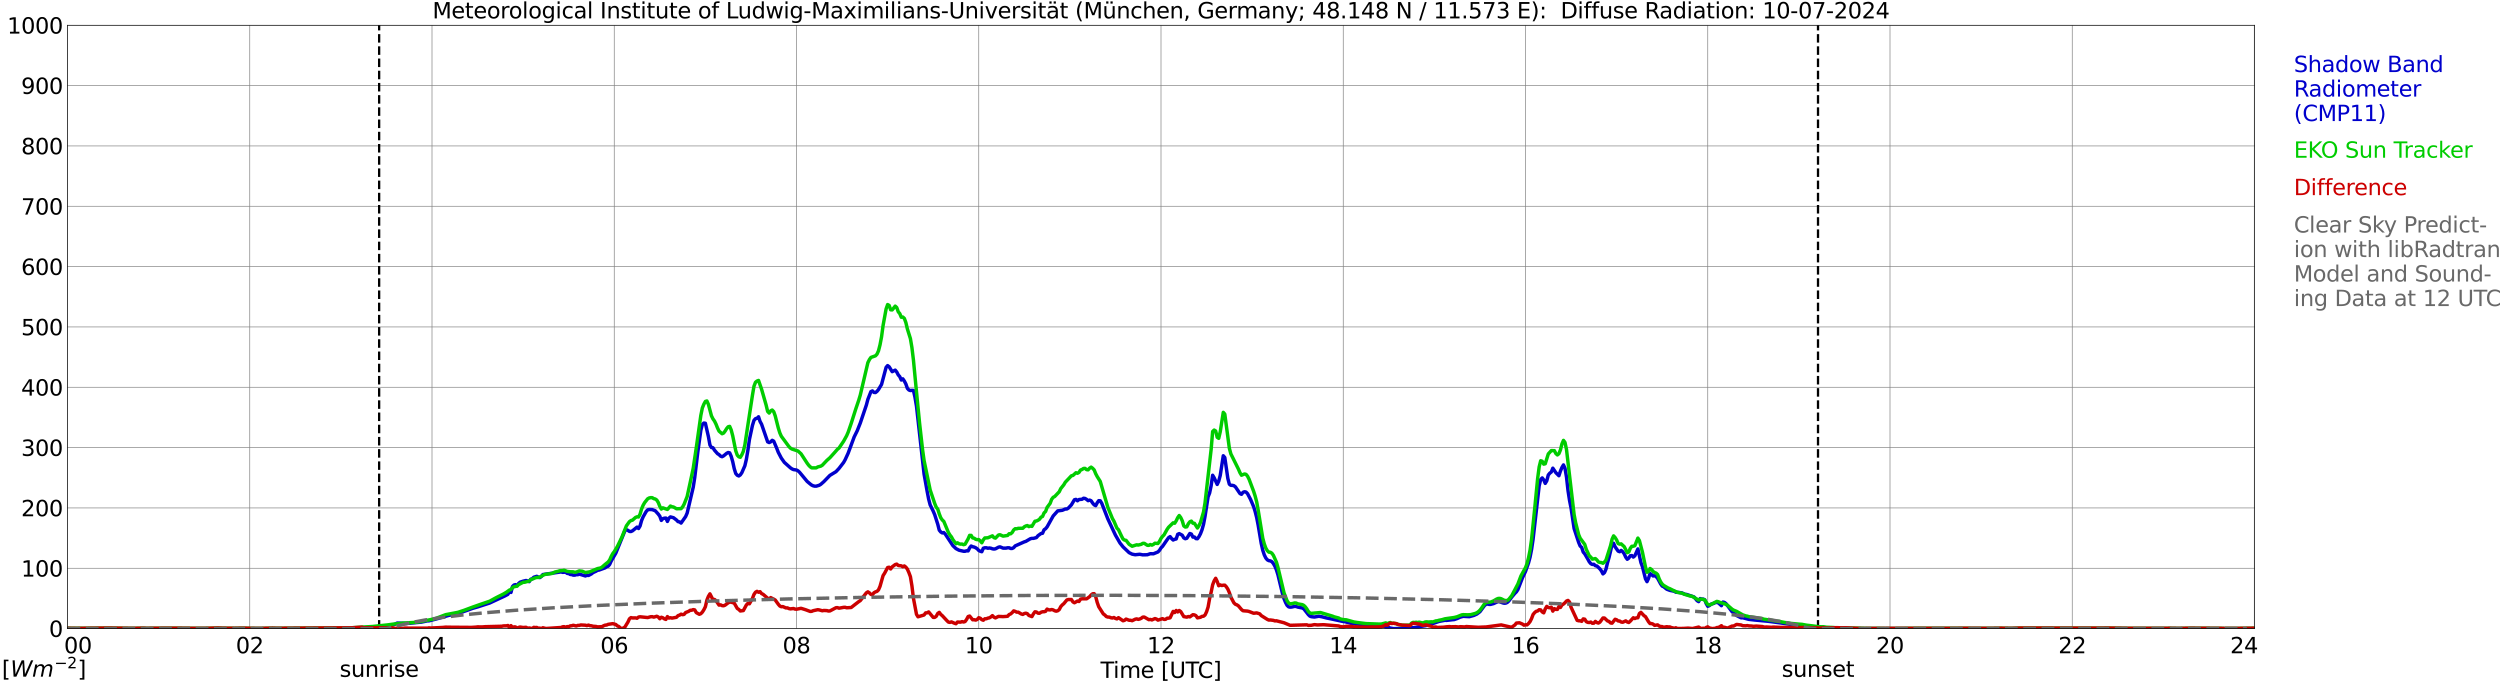 <?xml version="1.0" encoding="utf-8" standalone="no"?>
<!DOCTYPE svg PUBLIC "-//W3C//DTD SVG 1.1//EN"
  "http://www.w3.org/Graphics/SVG/1.1/DTD/svg11.dtd">
<svg xmlns:xlink="http://www.w3.org/1999/xlink" width="1085.4pt" height="296.64pt" viewBox="0 0 1085.4 296.64" xmlns="http://www.w3.org/2000/svg" version="1.1">
 <defs>
  <style type="text/css">*{stroke-linejoin: round; stroke-linecap: butt}</style>
 </defs>
 <g id="figure_1">
  <g id="patch_1">
   <path d="M 0 296.64 
L 1085.4 296.64 
L 1085.4 0 
L 0 0 
z
" style="fill: #ffffff"/>
  </g>
  <g id="axes_1">
   <g id="patch_2">
    <path d="M 29.306 272.909 
L 978.814 272.909 
L 978.814 10.976 
L 29.306 10.976 
z
" style="fill: #ffffff"/>
   </g>
   <g id="patch_3">
    <path d="M 978.814 272.909 
L 978.814 272.909 
L 978.814 10.976 
L 978.814 10.976 
z
" clip-path="url(#pace6720d0b)" style="fill: #d3d3d3; opacity: 0.25; stroke: #d3d3d3; stroke-linejoin: miter"/>
   </g>
   <g id="matplotlib.axis_1">
    <g id="xtick_1">
     <g id="line2d_1">
      <path d="M 29.306 272.909 
L 29.306 10.976 
" clip-path="url(#pace6720d0b)" style="fill: none; stroke: #808080; stroke-width: 0.3; stroke-linecap: square"/>
     </g>
     <g id="line2d_2"/>
     <g id="text_1">
      <!--    00 -->
      <g transform="translate(18.733 283.627) scale(0.095 -0.095)">
       <defs>
        <path id="DejaVuSans-20" transform="scale(0.016)"/>
        <path id="DejaVuSans-30" d="M 2034 4250 
Q 1547 4250 1301 3770 
Q 1056 3291 1056 2328 
Q 1056 1369 1301 889 
Q 1547 409 2034 409 
Q 2525 409 2770 889 
Q 3016 1369 3016 2328 
Q 3016 3291 2770 3770 
Q 2525 4250 2034 4250 
z
M 2034 4750 
Q 2819 4750 3233 4129 
Q 3647 3509 3647 2328 
Q 3647 1150 3233 529 
Q 2819 -91 2034 -91 
Q 1250 -91 836 529 
Q 422 1150 422 2328 
Q 422 3509 836 4129 
Q 1250 4750 2034 4750 
z
" transform="scale(0.016)"/>
       </defs>
       <use xlink:href="#DejaVuSans-20"/>
       <use xlink:href="#DejaVuSans-20" transform="translate(31.787 0)"/>
       <use xlink:href="#DejaVuSans-20" transform="translate(63.574 0)"/>
       <use xlink:href="#DejaVuSans-30" transform="translate(95.361 0)"/>
       <use xlink:href="#DejaVuSans-30" transform="translate(158.984 0)"/>
      </g>
     </g>
    </g>
    <g id="xtick_2">
     <g id="line2d_3">
      <path d="M 108.431 272.909 
L 108.431 10.976 
" clip-path="url(#pace6720d0b)" style="fill: none; stroke: #808080; stroke-width: 0.3; stroke-linecap: square"/>
     </g>
     <g id="line2d_4"/>
     <g id="text_2">
      <!-- 02 -->
      <g transform="translate(102.387 283.627) scale(0.095 -0.095)">
       <defs>
        <path id="DejaVuSans-32" d="M 1228 531 
L 3431 531 
L 3431 0 
L 469 0 
L 469 531 
Q 828 903 1448 1529 
Q 2069 2156 2228 2338 
Q 2531 2678 2651 2914 
Q 2772 3150 2772 3378 
Q 2772 3750 2511 3984 
Q 2250 4219 1831 4219 
Q 1534 4219 1204 4116 
Q 875 4013 500 3803 
L 500 4441 
Q 881 4594 1212 4672 
Q 1544 4750 1819 4750 
Q 2544 4750 2975 4387 
Q 3406 4025 3406 3419 
Q 3406 3131 3298 2873 
Q 3191 2616 2906 2266 
Q 2828 2175 2409 1742 
Q 1991 1309 1228 531 
z
" transform="scale(0.016)"/>
       </defs>
       <use xlink:href="#DejaVuSans-30"/>
       <use xlink:href="#DejaVuSans-32" transform="translate(63.623 0)"/>
      </g>
     </g>
    </g>
    <g id="xtick_3">
     <g id="line2d_5">
      <path d="M 187.557 272.909 
L 187.557 10.976 
" clip-path="url(#pace6720d0b)" style="fill: none; stroke: #808080; stroke-width: 0.3; stroke-linecap: square"/>
     </g>
     <g id="line2d_6"/>
     <g id="text_3">
      <!-- 04 -->
      <g transform="translate(181.513 283.627) scale(0.095 -0.095)">
       <defs>
        <path id="DejaVuSans-34" d="M 2419 4116 
L 825 1625 
L 2419 1625 
L 2419 4116 
z
M 2253 4666 
L 3047 4666 
L 3047 1625 
L 3713 1625 
L 3713 1100 
L 3047 1100 
L 3047 0 
L 2419 0 
L 2419 1100 
L 313 1100 
L 313 1709 
L 2253 4666 
z
" transform="scale(0.016)"/>
       </defs>
       <use xlink:href="#DejaVuSans-30"/>
       <use xlink:href="#DejaVuSans-34" transform="translate(63.623 0)"/>
      </g>
     </g>
    </g>
    <g id="xtick_4">
     <g id="line2d_7">
      <path d="M 266.683 272.909 
L 266.683 10.976 
" clip-path="url(#pace6720d0b)" style="fill: none; stroke: #808080; stroke-width: 0.3; stroke-linecap: square"/>
     </g>
     <g id="line2d_8"/>
     <g id="text_4">
      <!-- 06 -->
      <g transform="translate(260.638 283.627) scale(0.095 -0.095)">
       <defs>
        <path id="DejaVuSans-36" d="M 2113 2584 
Q 1688 2584 1439 2293 
Q 1191 2003 1191 1497 
Q 1191 994 1439 701 
Q 1688 409 2113 409 
Q 2538 409 2786 701 
Q 3034 994 3034 1497 
Q 3034 2003 2786 2293 
Q 2538 2584 2113 2584 
z
M 3366 4563 
L 3366 3988 
Q 3128 4100 2886 4159 
Q 2644 4219 2406 4219 
Q 1781 4219 1451 3797 
Q 1122 3375 1075 2522 
Q 1259 2794 1537 2939 
Q 1816 3084 2150 3084 
Q 2853 3084 3261 2657 
Q 3669 2231 3669 1497 
Q 3669 778 3244 343 
Q 2819 -91 2113 -91 
Q 1303 -91 875 529 
Q 447 1150 447 2328 
Q 447 3434 972 4092 
Q 1497 4750 2381 4750 
Q 2619 4750 2861 4703 
Q 3103 4656 3366 4563 
z
" transform="scale(0.016)"/>
       </defs>
       <use xlink:href="#DejaVuSans-30"/>
       <use xlink:href="#DejaVuSans-36" transform="translate(63.623 0)"/>
      </g>
     </g>
    </g>
    <g id="xtick_5">
     <g id="line2d_9">
      <path d="M 345.808 272.909 
L 345.808 10.976 
" clip-path="url(#pace6720d0b)" style="fill: none; stroke: #808080; stroke-width: 0.3; stroke-linecap: square"/>
     </g>
     <g id="line2d_10"/>
     <g id="text_5">
      <!-- 08 -->
      <g transform="translate(339.764 283.627) scale(0.095 -0.095)">
       <defs>
        <path id="DejaVuSans-38" d="M 2034 2216 
Q 1584 2216 1326 1975 
Q 1069 1734 1069 1313 
Q 1069 891 1326 650 
Q 1584 409 2034 409 
Q 2484 409 2743 651 
Q 3003 894 3003 1313 
Q 3003 1734 2745 1975 
Q 2488 2216 2034 2216 
z
M 1403 2484 
Q 997 2584 770 2862 
Q 544 3141 544 3541 
Q 544 4100 942 4425 
Q 1341 4750 2034 4750 
Q 2731 4750 3128 4425 
Q 3525 4100 3525 3541 
Q 3525 3141 3298 2862 
Q 3072 2584 2669 2484 
Q 3125 2378 3379 2068 
Q 3634 1759 3634 1313 
Q 3634 634 3220 271 
Q 2806 -91 2034 -91 
Q 1263 -91 848 271 
Q 434 634 434 1313 
Q 434 1759 690 2068 
Q 947 2378 1403 2484 
z
M 1172 3481 
Q 1172 3119 1398 2916 
Q 1625 2713 2034 2713 
Q 2441 2713 2670 2916 
Q 2900 3119 2900 3481 
Q 2900 3844 2670 4047 
Q 2441 4250 2034 4250 
Q 1625 4250 1398 4047 
Q 1172 3844 1172 3481 
z
" transform="scale(0.016)"/>
       </defs>
       <use xlink:href="#DejaVuSans-30"/>
       <use xlink:href="#DejaVuSans-38" transform="translate(63.623 0)"/>
      </g>
     </g>
    </g>
    <g id="xtick_6">
     <g id="line2d_11">
      <path d="M 424.934 272.909 
L 424.934 10.976 
" clip-path="url(#pace6720d0b)" style="fill: none; stroke: #808080; stroke-width: 0.3; stroke-linecap: square"/>
     </g>
     <g id="line2d_12"/>
     <g id="text_6">
      <!-- 10 -->
      <g transform="translate(418.89 283.627) scale(0.095 -0.095)">
       <defs>
        <path id="DejaVuSans-31" d="M 794 531 
L 1825 531 
L 1825 4091 
L 703 3866 
L 703 4441 
L 1819 4666 
L 2450 4666 
L 2450 531 
L 3481 531 
L 3481 0 
L 794 0 
L 794 531 
z
" transform="scale(0.016)"/>
       </defs>
       <use xlink:href="#DejaVuSans-31"/>
       <use xlink:href="#DejaVuSans-30" transform="translate(63.623 0)"/>
      </g>
     </g>
    </g>
    <g id="xtick_7">
     <g id="line2d_13">
      <path d="M 504.06 272.909 
L 504.06 10.976 
" clip-path="url(#pace6720d0b)" style="fill: none; stroke: #808080; stroke-width: 0.3; stroke-linecap: square"/>
     </g>
     <g id="line2d_14"/>
     <g id="text_7">
      <!-- 12 -->
      <g transform="translate(498.015 283.627) scale(0.095 -0.095)">
       <use xlink:href="#DejaVuSans-31"/>
       <use xlink:href="#DejaVuSans-32" transform="translate(63.623 0)"/>
      </g>
     </g>
    </g>
    <g id="xtick_8">
     <g id="line2d_15">
      <path d="M 583.185 272.909 
L 583.185 10.976 
" clip-path="url(#pace6720d0b)" style="fill: none; stroke: #808080; stroke-width: 0.3; stroke-linecap: square"/>
     </g>
     <g id="line2d_16"/>
     <g id="text_8">
      <!-- 14 -->
      <g transform="translate(577.141 283.627) scale(0.095 -0.095)">
       <use xlink:href="#DejaVuSans-31"/>
       <use xlink:href="#DejaVuSans-34" transform="translate(63.623 0)"/>
      </g>
     </g>
    </g>
    <g id="xtick_9">
     <g id="line2d_17">
      <path d="M 662.311 272.909 
L 662.311 10.976 
" clip-path="url(#pace6720d0b)" style="fill: none; stroke: #808080; stroke-width: 0.3; stroke-linecap: square"/>
     </g>
     <g id="line2d_18"/>
     <g id="text_9">
      <!-- 16 -->
      <g transform="translate(656.267 283.627) scale(0.095 -0.095)">
       <use xlink:href="#DejaVuSans-31"/>
       <use xlink:href="#DejaVuSans-36" transform="translate(63.623 0)"/>
      </g>
     </g>
    </g>
    <g id="xtick_10">
     <g id="line2d_19">
      <path d="M 741.437 272.909 
L 741.437 10.976 
" clip-path="url(#pace6720d0b)" style="fill: none; stroke: #808080; stroke-width: 0.3; stroke-linecap: square"/>
     </g>
     <g id="line2d_20"/>
     <g id="text_10">
      <!-- 18 -->
      <g transform="translate(735.392 283.627) scale(0.095 -0.095)">
       <use xlink:href="#DejaVuSans-31"/>
       <use xlink:href="#DejaVuSans-38" transform="translate(63.623 0)"/>
      </g>
     </g>
    </g>
    <g id="xtick_11">
     <g id="line2d_21">
      <path d="M 820.562 272.909 
L 820.562 10.976 
" clip-path="url(#pace6720d0b)" style="fill: none; stroke: #808080; stroke-width: 0.3; stroke-linecap: square"/>
     </g>
     <g id="line2d_22"/>
     <g id="text_11">
      <!-- 20 -->
      <g transform="translate(814.518 283.627) scale(0.095 -0.095)">
       <use xlink:href="#DejaVuSans-32"/>
       <use xlink:href="#DejaVuSans-30" transform="translate(63.623 0)"/>
      </g>
     </g>
    </g>
    <g id="xtick_12">
     <g id="line2d_23">
      <path d="M 899.688 272.909 
L 899.688 10.976 
" clip-path="url(#pace6720d0b)" style="fill: none; stroke: #808080; stroke-width: 0.3; stroke-linecap: square"/>
     </g>
     <g id="line2d_24"/>
     <g id="text_12">
      <!-- 22 -->
      <g transform="translate(893.644 283.627) scale(0.095 -0.095)">
       <use xlink:href="#DejaVuSans-32"/>
       <use xlink:href="#DejaVuSans-32" transform="translate(63.623 0)"/>
      </g>
     </g>
    </g>
    <g id="xtick_13">
     <g id="line2d_25">
      <path d="M 978.814 272.909 
L 978.814 10.976 
" clip-path="url(#pace6720d0b)" style="fill: none; stroke: #808080; stroke-width: 0.3; stroke-linecap: square"/>
     </g>
     <g id="line2d_26"/>
     <g id="text_13">
      <!-- 24    -->
      <g transform="translate(968.241 283.627) scale(0.095 -0.095)">
       <use xlink:href="#DejaVuSans-32"/>
       <use xlink:href="#DejaVuSans-34" transform="translate(63.623 0)"/>
       <use xlink:href="#DejaVuSans-20" transform="translate(127.246 0)"/>
       <use xlink:href="#DejaVuSans-20" transform="translate(159.033 0)"/>
       <use xlink:href="#DejaVuSans-20" transform="translate(190.82 0)"/>
      </g>
     </g>
    </g>
    <g id="text_14">
     <!-- Time [UTC] -->
     <g transform="translate(477.806 294.322) scale(0.095 -0.095)">
      <defs>
       <path id="DejaVuSans-54" d="M -19 4666 
L 3928 4666 
L 3928 4134 
L 2272 4134 
L 2272 0 
L 1638 0 
L 1638 4134 
L -19 4134 
L -19 4666 
z
" transform="scale(0.016)"/>
       <path id="DejaVuSans-69" d="M 603 3500 
L 1178 3500 
L 1178 0 
L 603 0 
L 603 3500 
z
M 603 4863 
L 1178 4863 
L 1178 4134 
L 603 4134 
L 603 4863 
z
" transform="scale(0.016)"/>
       <path id="DejaVuSans-6d" d="M 3328 2828 
Q 3544 3216 3844 3400 
Q 4144 3584 4550 3584 
Q 5097 3584 5394 3201 
Q 5691 2819 5691 2113 
L 5691 0 
L 5113 0 
L 5113 2094 
Q 5113 2597 4934 2840 
Q 4756 3084 4391 3084 
Q 3944 3084 3684 2787 
Q 3425 2491 3425 1978 
L 3425 0 
L 2847 0 
L 2847 2094 
Q 2847 2600 2669 2842 
Q 2491 3084 2119 3084 
Q 1678 3084 1418 2786 
Q 1159 2488 1159 1978 
L 1159 0 
L 581 0 
L 581 3500 
L 1159 3500 
L 1159 2956 
Q 1356 3278 1631 3431 
Q 1906 3584 2284 3584 
Q 2666 3584 2933 3390 
Q 3200 3197 3328 2828 
z
" transform="scale(0.016)"/>
       <path id="DejaVuSans-65" d="M 3597 1894 
L 3597 1613 
L 953 1613 
Q 991 1019 1311 708 
Q 1631 397 2203 397 
Q 2534 397 2845 478 
Q 3156 559 3463 722 
L 3463 178 
Q 3153 47 2828 -22 
Q 2503 -91 2169 -91 
Q 1331 -91 842 396 
Q 353 884 353 1716 
Q 353 2575 817 3079 
Q 1281 3584 2069 3584 
Q 2775 3584 3186 3129 
Q 3597 2675 3597 1894 
z
M 3022 2063 
Q 3016 2534 2758 2815 
Q 2500 3097 2075 3097 
Q 1594 3097 1305 2825 
Q 1016 2553 972 2059 
L 3022 2063 
z
" transform="scale(0.016)"/>
       <path id="DejaVuSans-5b" d="M 550 4863 
L 1875 4863 
L 1875 4416 
L 1125 4416 
L 1125 -397 
L 1875 -397 
L 1875 -844 
L 550 -844 
L 550 4863 
z
" transform="scale(0.016)"/>
       <path id="DejaVuSans-55" d="M 556 4666 
L 1191 4666 
L 1191 1831 
Q 1191 1081 1462 751 
Q 1734 422 2344 422 
Q 2950 422 3222 751 
Q 3494 1081 3494 1831 
L 3494 4666 
L 4128 4666 
L 4128 1753 
Q 4128 841 3676 375 
Q 3225 -91 2344 -91 
Q 1459 -91 1007 375 
Q 556 841 556 1753 
L 556 4666 
z
" transform="scale(0.016)"/>
       <path id="DejaVuSans-43" d="M 4122 4306 
L 4122 3641 
Q 3803 3938 3442 4084 
Q 3081 4231 2675 4231 
Q 1875 4231 1450 3742 
Q 1025 3253 1025 2328 
Q 1025 1406 1450 917 
Q 1875 428 2675 428 
Q 3081 428 3442 575 
Q 3803 722 4122 1019 
L 4122 359 
Q 3791 134 3420 21 
Q 3050 -91 2638 -91 
Q 1578 -91 968 557 
Q 359 1206 359 2328 
Q 359 3453 968 4101 
Q 1578 4750 2638 4750 
Q 3056 4750 3426 4639 
Q 3797 4528 4122 4306 
z
" transform="scale(0.016)"/>
       <path id="DejaVuSans-5d" d="M 1947 4863 
L 1947 -844 
L 622 -844 
L 622 -397 
L 1369 -397 
L 1369 4416 
L 622 4416 
L 622 4863 
L 1947 4863 
z
" transform="scale(0.016)"/>
      </defs>
      <use xlink:href="#DejaVuSans-54"/>
      <use xlink:href="#DejaVuSans-69" transform="translate(57.959 0)"/>
      <use xlink:href="#DejaVuSans-6d" transform="translate(85.742 0)"/>
      <use xlink:href="#DejaVuSans-65" transform="translate(183.154 0)"/>
      <use xlink:href="#DejaVuSans-20" transform="translate(244.678 0)"/>
      <use xlink:href="#DejaVuSans-5b" transform="translate(276.465 0)"/>
      <use xlink:href="#DejaVuSans-55" transform="translate(315.479 0)"/>
      <use xlink:href="#DejaVuSans-54" transform="translate(388.672 0)"/>
      <use xlink:href="#DejaVuSans-43" transform="translate(443.881 0)"/>
      <use xlink:href="#DejaVuSans-5d" transform="translate(513.705 0)"/>
     </g>
    </g>
   </g>
   <g id="matplotlib.axis_2">
    <g id="ytick_1">
     <g id="line2d_27">
      <path d="M 29.306 272.909 
L 978.814 272.909 
" clip-path="url(#pace6720d0b)" style="fill: none; stroke: #808080; stroke-width: 0.3; stroke-linecap: square"/>
     </g>
     <g id="line2d_28"/>
     <g id="text_15">
      <!-- 0 -->
      <g transform="translate(21.261 276.518) scale(0.095 -0.095)">
       <use xlink:href="#DejaVuSans-30"/>
      </g>
     </g>
    </g>
    <g id="ytick_2">
     <g id="line2d_29">
      <path d="M 29.306 246.715 
L 978.814 246.715 
" clip-path="url(#pace6720d0b)" style="fill: none; stroke: #808080; stroke-width: 0.3; stroke-linecap: square"/>
     </g>
     <g id="line2d_30"/>
     <g id="text_16">
      <!-- 100 -->
      <g transform="translate(9.173 250.325) scale(0.095 -0.095)">
       <use xlink:href="#DejaVuSans-31"/>
       <use xlink:href="#DejaVuSans-30" transform="translate(63.623 0)"/>
       <use xlink:href="#DejaVuSans-30" transform="translate(127.246 0)"/>
      </g>
     </g>
    </g>
    <g id="ytick_3">
     <g id="line2d_31">
      <path d="M 29.306 220.522 
L 978.814 220.522 
" clip-path="url(#pace6720d0b)" style="fill: none; stroke: #808080; stroke-width: 0.3; stroke-linecap: square"/>
     </g>
     <g id="line2d_32"/>
     <g id="text_17">
      <!-- 200 -->
      <g transform="translate(9.173 224.131) scale(0.095 -0.095)">
       <use xlink:href="#DejaVuSans-32"/>
       <use xlink:href="#DejaVuSans-30" transform="translate(63.623 0)"/>
       <use xlink:href="#DejaVuSans-30" transform="translate(127.246 0)"/>
      </g>
     </g>
    </g>
    <g id="ytick_4">
     <g id="line2d_33">
      <path d="M 29.306 194.329 
L 978.814 194.329 
" clip-path="url(#pace6720d0b)" style="fill: none; stroke: #808080; stroke-width: 0.3; stroke-linecap: square"/>
     </g>
     <g id="line2d_34"/>
     <g id="text_18">
      <!-- 300 -->
      <g transform="translate(9.173 197.938) scale(0.095 -0.095)">
       <defs>
        <path id="DejaVuSans-33" d="M 2597 2516 
Q 3050 2419 3304 2112 
Q 3559 1806 3559 1356 
Q 3559 666 3084 287 
Q 2609 -91 1734 -91 
Q 1441 -91 1130 -33 
Q 819 25 488 141 
L 488 750 
Q 750 597 1062 519 
Q 1375 441 1716 441 
Q 2309 441 2620 675 
Q 2931 909 2931 1356 
Q 2931 1769 2642 2001 
Q 2353 2234 1838 2234 
L 1294 2234 
L 1294 2753 
L 1863 2753 
Q 2328 2753 2575 2939 
Q 2822 3125 2822 3475 
Q 2822 3834 2567 4026 
Q 2313 4219 1838 4219 
Q 1578 4219 1281 4162 
Q 984 4106 628 3988 
L 628 4550 
Q 988 4650 1302 4700 
Q 1616 4750 1894 4750 
Q 2613 4750 3031 4423 
Q 3450 4097 3450 3541 
Q 3450 3153 3228 2886 
Q 3006 2619 2597 2516 
z
" transform="scale(0.016)"/>
       </defs>
       <use xlink:href="#DejaVuSans-33"/>
       <use xlink:href="#DejaVuSans-30" transform="translate(63.623 0)"/>
       <use xlink:href="#DejaVuSans-30" transform="translate(127.246 0)"/>
      </g>
     </g>
    </g>
    <g id="ytick_5">
     <g id="line2d_35">
      <path d="M 29.306 168.136 
L 978.814 168.136 
" clip-path="url(#pace6720d0b)" style="fill: none; stroke: #808080; stroke-width: 0.3; stroke-linecap: square"/>
     </g>
     <g id="line2d_36"/>
     <g id="text_19">
      <!-- 400 -->
      <g transform="translate(9.173 171.745) scale(0.095 -0.095)">
       <use xlink:href="#DejaVuSans-34"/>
       <use xlink:href="#DejaVuSans-30" transform="translate(63.623 0)"/>
       <use xlink:href="#DejaVuSans-30" transform="translate(127.246 0)"/>
      </g>
     </g>
    </g>
    <g id="ytick_6">
     <g id="line2d_37">
      <path d="M 29.306 141.942 
L 978.814 141.942 
" clip-path="url(#pace6720d0b)" style="fill: none; stroke: #808080; stroke-width: 0.3; stroke-linecap: square"/>
     </g>
     <g id="line2d_38"/>
     <g id="text_20">
      <!-- 500 -->
      <g transform="translate(9.173 145.551) scale(0.095 -0.095)">
       <defs>
        <path id="DejaVuSans-35" d="M 691 4666 
L 3169 4666 
L 3169 4134 
L 1269 4134 
L 1269 2991 
Q 1406 3038 1543 3061 
Q 1681 3084 1819 3084 
Q 2600 3084 3056 2656 
Q 3513 2228 3513 1497 
Q 3513 744 3044 326 
Q 2575 -91 1722 -91 
Q 1428 -91 1123 -41 
Q 819 9 494 109 
L 494 744 
Q 775 591 1075 516 
Q 1375 441 1709 441 
Q 2250 441 2565 725 
Q 2881 1009 2881 1497 
Q 2881 1984 2565 2268 
Q 2250 2553 1709 2553 
Q 1456 2553 1204 2497 
Q 953 2441 691 2322 
L 691 4666 
z
" transform="scale(0.016)"/>
       </defs>
       <use xlink:href="#DejaVuSans-35"/>
       <use xlink:href="#DejaVuSans-30" transform="translate(63.623 0)"/>
       <use xlink:href="#DejaVuSans-30" transform="translate(127.246 0)"/>
      </g>
     </g>
    </g>
    <g id="ytick_7">
     <g id="line2d_39">
      <path d="M 29.306 115.749 
L 978.814 115.749 
" clip-path="url(#pace6720d0b)" style="fill: none; stroke: #808080; stroke-width: 0.3; stroke-linecap: square"/>
     </g>
     <g id="line2d_40"/>
     <g id="text_21">
      <!-- 600 -->
      <g transform="translate(9.173 119.358) scale(0.095 -0.095)">
       <use xlink:href="#DejaVuSans-36"/>
       <use xlink:href="#DejaVuSans-30" transform="translate(63.623 0)"/>
       <use xlink:href="#DejaVuSans-30" transform="translate(127.246 0)"/>
      </g>
     </g>
    </g>
    <g id="ytick_8">
     <g id="line2d_41">
      <path d="M 29.306 89.556 
L 978.814 89.556 
" clip-path="url(#pace6720d0b)" style="fill: none; stroke: #808080; stroke-width: 0.3; stroke-linecap: square"/>
     </g>
     <g id="line2d_42"/>
     <g id="text_22">
      <!-- 700 -->
      <g transform="translate(9.173 93.165) scale(0.095 -0.095)">
       <defs>
        <path id="DejaVuSans-37" d="M 525 4666 
L 3525 4666 
L 3525 4397 
L 1831 0 
L 1172 0 
L 2766 4134 
L 525 4134 
L 525 4666 
z
" transform="scale(0.016)"/>
       </defs>
       <use xlink:href="#DejaVuSans-37"/>
       <use xlink:href="#DejaVuSans-30" transform="translate(63.623 0)"/>
       <use xlink:href="#DejaVuSans-30" transform="translate(127.246 0)"/>
      </g>
     </g>
    </g>
    <g id="ytick_9">
     <g id="line2d_43">
      <path d="M 29.306 63.362 
L 978.814 63.362 
" clip-path="url(#pace6720d0b)" style="fill: none; stroke: #808080; stroke-width: 0.3; stroke-linecap: square"/>
     </g>
     <g id="line2d_44"/>
     <g id="text_23">
      <!-- 800 -->
      <g transform="translate(9.173 66.972) scale(0.095 -0.095)">
       <use xlink:href="#DejaVuSans-38"/>
       <use xlink:href="#DejaVuSans-30" transform="translate(63.623 0)"/>
       <use xlink:href="#DejaVuSans-30" transform="translate(127.246 0)"/>
      </g>
     </g>
    </g>
    <g id="ytick_10">
     <g id="line2d_45">
      <path d="M 29.306 37.169 
L 978.814 37.169 
" clip-path="url(#pace6720d0b)" style="fill: none; stroke: #808080; stroke-width: 0.3; stroke-linecap: square"/>
     </g>
     <g id="line2d_46"/>
     <g id="text_24">
      <!-- 900 -->
      <g transform="translate(9.173 40.778) scale(0.095 -0.095)">
       <defs>
        <path id="DejaVuSans-39" d="M 703 97 
L 703 672 
Q 941 559 1184 500 
Q 1428 441 1663 441 
Q 2288 441 2617 861 
Q 2947 1281 2994 2138 
Q 2813 1869 2534 1725 
Q 2256 1581 1919 1581 
Q 1219 1581 811 2004 
Q 403 2428 403 3163 
Q 403 3881 828 4315 
Q 1253 4750 1959 4750 
Q 2769 4750 3195 4129 
Q 3622 3509 3622 2328 
Q 3622 1225 3098 567 
Q 2575 -91 1691 -91 
Q 1453 -91 1209 -44 
Q 966 3 703 97 
z
M 1959 2075 
Q 2384 2075 2632 2365 
Q 2881 2656 2881 3163 
Q 2881 3666 2632 3958 
Q 2384 4250 1959 4250 
Q 1534 4250 1286 3958 
Q 1038 3666 1038 3163 
Q 1038 2656 1286 2365 
Q 1534 2075 1959 2075 
z
" transform="scale(0.016)"/>
       </defs>
       <use xlink:href="#DejaVuSans-39"/>
       <use xlink:href="#DejaVuSans-30" transform="translate(63.623 0)"/>
       <use xlink:href="#DejaVuSans-30" transform="translate(127.246 0)"/>
      </g>
     </g>
    </g>
    <g id="ytick_11">
     <g id="line2d_47">
      <path d="M 29.306 10.976 
L 978.814 10.976 
" clip-path="url(#pace6720d0b)" style="fill: none; stroke: #808080; stroke-width: 0.3; stroke-linecap: square"/>
     </g>
     <g id="line2d_48"/>
     <g id="text_25">
      <!-- 1000 -->
      <g transform="translate(3.128 14.585) scale(0.095 -0.095)">
       <use xlink:href="#DejaVuSans-31"/>
       <use xlink:href="#DejaVuSans-30" transform="translate(63.623 0)"/>
       <use xlink:href="#DejaVuSans-30" transform="translate(127.246 0)"/>
       <use xlink:href="#DejaVuSans-30" transform="translate(190.869 0)"/>
      </g>
     </g>
    </g>
   </g>
   <g id="line2d_49">
    <path d="M 164.611 272.909 
L 164.611 10.976 
" clip-path="url(#pace6720d0b)" style="fill: none; stroke-dasharray: 3.7,1.6; stroke-dashoffset: 0; stroke: #000000"/>
   </g>
   <g id="line2d_50">
    <path d="M 789.308 272.909 
L 789.308 10.976 
" clip-path="url(#pace6720d0b)" style="fill: none; stroke-dasharray: 3.7,1.6; stroke-dashoffset: 0; stroke: #000000"/>
   </g>
   <g id="line2d_51">
    <path d="M 29.306 272.909 
L 157.226 272.909 
L 157.885 272.576 
L 159.204 272.477 
L 167.776 271.72 
L 171.073 271.167 
L 171.732 270.915 
L 172.391 270.512 
L 175.029 270.612 
L 176.348 270.714 
L 182.941 270.109 
L 185.579 269.553 
L 186.238 269.553 
L 189.535 268.7 
L 194.81 267.188 
L 197.448 266.683 
L 199.426 266.13 
L 202.723 265.022 
L 205.36 264.063 
L 207.339 263.511 
L 212.614 261.798 
L 219.207 258.725 
L 220.526 258.021 
L 221.186 256.559 
L 221.845 257.214 
L 222.504 254.644 
L 223.164 253.989 
L 223.823 253.837 
L 224.482 254.343 
L 225.142 253.335 
L 225.801 252.782 
L 227.12 252.329 
L 228.439 252.025 
L 229.757 252.528 
L 230.417 251.472 
L 231.076 251.32 
L 231.736 250.616 
L 233.054 250.212 
L 233.714 250.563 
L 234.373 250.765 
L 235.033 250.262 
L 235.692 249.455 
L 237.011 249.254 
L 243.604 248.298 
L 244.264 248.499 
L 245.583 248.4 
L 246.242 248.952 
L 246.901 249.002 
L 247.561 249.406 
L 248.22 249.455 
L 248.88 249.709 
L 249.539 249.709 
L 250.198 249.508 
L 250.858 249.508 
L 251.517 249.254 
L 254.155 250.06 
L 254.814 249.759 
L 255.473 249.859 
L 256.792 249.154 
L 257.451 248.599 
L 258.77 247.996 
L 259.43 247.593 
L 260.089 247.491 
L 262.726 246.535 
L 263.386 246.032 
L 264.045 245.83 
L 264.705 245.023 
L 265.364 243.562 
L 267.342 240.188 
L 271.298 230.465 
L 271.958 229.962 
L 272.617 230.263 
L 273.277 230.719 
L 273.936 230.769 
L 274.595 230.465 
L 276.573 228.854 
L 277.233 229.459 
L 277.892 228.351 
L 278.552 225.983 
L 279.211 224.422 
L 280.53 222.104 
L 281.189 221.35 
L 281.849 221.198 
L 283.167 221.248 
L 284.486 221.751 
L 285.805 223.212 
L 286.464 224.119 
L 287.124 225.934 
L 287.783 225.177 
L 288.442 224.975 
L 289.102 224.925 
L 289.761 226.387 
L 290.42 224.975 
L 291.08 224.422 
L 292.399 224.773 
L 293.717 225.782 
L 294.377 226.486 
L 295.036 226.589 
L 295.696 227.091 
L 297.674 224.27 
L 298.333 222.759 
L 300.971 211.527 
L 301.63 207.295 
L 302.949 196.314 
L 304.267 186.845 
L 304.927 184.276 
L 305.586 183.671 
L 306.246 183.77 
L 307.564 189.564 
L 308.224 193.192 
L 308.883 194.3 
L 309.543 194.4 
L 310.202 195.458 
L 311.521 196.969 
L 312.18 197.373 
L 312.839 198.027 
L 313.499 198.279 
L 314.158 197.925 
L 315.477 196.817 
L 316.136 196.466 
L 316.796 196.616 
L 317.455 198.127 
L 318.114 200.445 
L 318.774 203.468 
L 319.433 205.582 
L 320.093 206.338 
L 320.752 206.64 
L 321.411 206.187 
L 322.071 205.231 
L 323.39 202.208 
L 324.049 199.387 
L 324.708 195.458 
L 325.368 190.824 
L 326.686 184.679 
L 327.346 182.513 
L 328.005 181.756 
L 328.665 181.607 
L 329.324 180.952 
L 329.983 182.966 
L 330.643 184.174 
L 333.28 191.83 
L 333.94 192.134 
L 334.599 191.83 
L 335.258 191.175 
L 335.918 191.529 
L 337.236 194.651 
L 337.896 196.364 
L 339.215 198.884 
L 340.533 200.746 
L 343.171 203.114 
L 343.83 203.567 
L 344.49 203.871 
L 345.808 204.07 
L 346.468 204.424 
L 347.127 205.029 
L 350.424 209.008 
L 351.743 210.116 
L 352.402 210.618 
L 353.062 210.922 
L 353.721 211.074 
L 354.38 211.074 
L 355.699 210.671 
L 356.359 210.267 
L 357.677 209.11 
L 360.315 206.388 
L 361.634 205.582 
L 362.952 204.777 
L 364.271 203.366 
L 366.249 200.796 
L 366.909 199.638 
L 368.227 196.767 
L 370.865 189.664 
L 372.184 186.995 
L 373.502 183.671 
L 376.14 175.863 
L 376.799 173.395 
L 378.118 170.019 
L 378.777 169.718 
L 379.437 170.372 
L 380.096 170.422 
L 380.756 169.919 
L 381.415 169.113 
L 382.734 166.897 
L 384.712 159.492 
L 385.371 158.737 
L 386.031 159.24 
L 387.349 161.357 
L 388.668 160.702 
L 389.328 161.506 
L 389.987 162.766 
L 390.646 163.523 
L 391.306 164.982 
L 391.965 164.479 
L 392.624 165.435 
L 393.284 166.695 
L 393.943 168.61 
L 394.603 169.314 
L 395.262 169.566 
L 395.921 169.466 
L 396.581 169.516 
L 397.24 172.439 
L 397.899 176.316 
L 401.196 205.836 
L 402.515 213.238 
L 403.175 216.664 
L 403.834 219.184 
L 405.153 221.903 
L 405.812 223.464 
L 407.131 227.594 
L 407.79 230.164 
L 408.45 230.971 
L 409.109 231.374 
L 409.768 231.222 
L 410.428 231.927 
L 413.725 236.914 
L 415.043 238.174 
L 416.362 238.878 
L 418.34 239.332 
L 419 239.332 
L 419.659 239.13 
L 420.318 239.18 
L 420.978 237.87 
L 421.637 237.066 
L 422.297 237.367 
L 422.956 237.519 
L 423.615 237.82 
L 424.275 238.273 
L 424.934 238.978 
L 425.593 239.332 
L 426.253 239.533 
L 426.912 238.022 
L 427.572 237.82 
L 428.231 237.82 
L 428.89 238.022 
L 429.55 237.922 
L 430.209 238.022 
L 430.869 238.273 
L 431.528 238.376 
L 432.187 238.273 
L 433.506 237.569 
L 434.165 237.417 
L 435.484 237.972 
L 436.803 237.972 
L 437.462 237.82 
L 438.122 237.82 
L 438.781 238.121 
L 439.44 238.121 
L 440.1 237.77 
L 440.759 237.013 
L 444.716 235.251 
L 445.375 235.049 
L 447.353 233.891 
L 448.012 233.739 
L 448.672 233.739 
L 449.991 233.388 
L 450.65 232.582 
L 451.969 231.626 
L 452.628 231.523 
L 453.287 230.012 
L 453.947 229.559 
L 454.606 228.755 
L 457.244 224.019 
L 459.222 221.803 
L 461.2 221.552 
L 462.519 220.996 
L 463.178 220.996 
L 463.838 220.593 
L 465.156 219.184 
L 466.475 216.968 
L 467.134 216.816 
L 467.794 217.421 
L 468.453 216.866 
L 469.772 216.766 
L 470.431 216.313 
L 471.091 216.412 
L 471.75 216.816 
L 472.409 217.369 
L 473.069 217.117 
L 473.728 217.421 
L 474.388 218.427 
L 475.047 219.184 
L 475.706 219.535 
L 476.366 218.277 
L 477.025 217.369 
L 477.685 217.421 
L 478.344 218.529 
L 480.981 225.279 
L 484.278 232.33 
L 486.256 235.756 
L 487.575 237.417 
L 490.213 239.937 
L 491.532 240.591 
L 492.85 240.843 
L 494.828 240.641 
L 496.147 240.893 
L 498.125 240.843 
L 499.444 240.39 
L 500.763 240.44 
L 502.741 239.633 
L 503.4 238.928 
L 504.06 237.87 
L 504.719 237.215 
L 506.697 234.344 
L 507.357 233.438 
L 508.016 232.985 
L 508.675 233.841 
L 509.335 234.447 
L 509.994 234.143 
L 510.654 233.993 
L 511.313 231.977 
L 511.972 231.675 
L 513.291 232.38 
L 513.95 233.538 
L 514.61 233.891 
L 515.269 233.69 
L 516.588 231.626 
L 517.247 231.877 
L 517.907 233.187 
L 518.566 233.137 
L 519.226 233.841 
L 519.885 233.891 
L 520.544 232.985 
L 521.204 231.725 
L 521.863 230.012 
L 522.522 227.644 
L 523.182 224.171 
L 524.501 215.708 
L 525.16 214.045 
L 525.819 210.922 
L 526.479 206.338 
L 527.138 207.446 
L 528.457 210.317 
L 529.116 208.908 
L 529.776 206.438 
L 531.094 197.875 
L 531.754 198.632 
L 533.073 207.698 
L 533.732 210.218 
L 534.391 210.721 
L 535.051 210.721 
L 535.71 210.873 
L 536.369 211.375 
L 538.348 214.296 
L 539.007 214.6 
L 539.666 213.743 
L 540.326 213.492 
L 540.985 213.641 
L 541.644 214.348 
L 542.963 216.866 
L 544.282 219.988 
L 544.941 222.104 
L 545.601 224.724 
L 546.26 228.1 
L 547.579 235.958 
L 548.238 238.878 
L 548.898 240.893 
L 549.557 242.252 
L 550.216 243.059 
L 550.876 243.413 
L 551.535 243.512 
L 552.195 243.866 
L 552.854 244.67 
L 553.513 245.83 
L 554.173 247.441 
L 554.832 249.557 
L 556.81 257.766 
L 557.47 259.933 
L 558.129 261.546 
L 558.788 262.806 
L 559.448 263.461 
L 560.107 263.61 
L 560.766 263.56 
L 562.085 263.259 
L 562.745 263.309 
L 563.404 263.56 
L 565.382 263.964 
L 566.042 264.315 
L 567.36 265.978 
L 568.02 266.835 
L 568.679 267.489 
L 569.338 267.741 
L 570.657 267.893 
L 572.635 267.539 
L 573.954 267.791 
L 575.932 268.296 
L 577.91 268.7 
L 582.526 269.705 
L 583.845 269.907 
L 586.482 270.612 
L 587.801 270.764 
L 589.12 270.965 
L 600.329 271.772 
L 601.648 272.173 
L 602.307 272.225 
L 603.626 272.678 
L 604.945 272.909 
L 611.539 272.828 
L 612.858 272.526 
L 614.176 272.477 
L 617.473 271.872 
L 618.792 271.67 
L 620.111 271.369 
L 623.408 270.261 
L 624.726 269.808 
L 627.364 269.302 
L 628.023 269.354 
L 630.661 269.051 
L 631.32 269.001 
L 632.639 268.548 
L 633.958 267.943 
L 635.276 267.589 
L 637.914 267.741 
L 639.892 267.188 
L 641.211 266.583 
L 642.53 265.575 
L 644.508 262.906 
L 645.167 262.35 
L 645.827 262.251 
L 646.486 262.403 
L 647.145 262.403 
L 648.464 262.049 
L 650.442 261.143 
L 651.102 261.242 
L 652.42 261.748 
L 653.08 261.897 
L 653.739 261.847 
L 654.399 261.546 
L 655.058 260.941 
L 656.377 259.178 
L 657.695 257.617 
L 658.355 256.962 
L 659.014 255.954 
L 660.992 250.867 
L 662.311 248.096 
L 663.63 244.369 
L 664.289 241.901 
L 664.949 238.525 
L 665.608 234.043 
L 668.246 210.922 
L 668.905 208.151 
L 669.564 207.496 
L 670.224 208.353 
L 670.883 209.864 
L 671.542 208.756 
L 672.202 206.236 
L 672.861 205.432 
L 673.521 204.927 
L 674.18 203.266 
L 675.499 205.231 
L 676.817 206.54 
L 677.477 204.526 
L 678.136 202.962 
L 678.796 201.854 
L 679.455 203.316 
L 680.114 207.145 
L 680.774 213.039 
L 681.433 217.269 
L 682.092 220.593 
L 683.411 229.459 
L 685.389 235.502 
L 686.049 237.066 
L 686.708 237.668 
L 687.368 239.685 
L 688.027 240.44 
L 689.346 242.705 
L 690.005 243.915 
L 690.664 244.722 
L 691.324 245.073 
L 691.983 244.974 
L 692.643 245.628 
L 693.302 245.728 
L 694.621 246.988 
L 695.28 247.894 
L 695.939 249.154 
L 696.599 248.599 
L 697.258 247.09 
L 697.918 244.319 
L 698.577 242.05 
L 699.896 236.461 
L 700.555 235.856 
L 701.215 237.417 
L 702.533 239.282 
L 703.193 239.533 
L 703.852 238.978 
L 704.511 239.533 
L 705.171 240.44 
L 705.83 241.901 
L 706.49 242.807 
L 707.149 242.305 
L 707.808 241.296 
L 708.468 241.197 
L 709.127 241.851 
L 709.786 241.296 
L 711.105 238.323 
L 712.424 244.269 
L 713.083 246.032 
L 714.402 251.32 
L 715.062 252.528 
L 715.721 251.119 
L 716.38 249.002 
L 717.04 249.455 
L 717.699 250.06 
L 718.358 249.961 
L 719.018 250.312 
L 719.677 251.069 
L 720.996 253.536 
L 721.655 254.443 
L 722.315 254.746 
L 723.633 255.802 
L 724.952 256.307 
L 726.93 256.711 
L 727.59 257.112 
L 728.909 257.214 
L 730.227 257.415 
L 731.546 258.021 
L 732.205 258.07 
L 735.502 259.178 
L 736.821 260.789 
L 737.48 261.193 
L 738.14 259.883 
L 738.799 260.134 
L 739.459 260.085 
L 740.118 260.386 
L 740.777 262.049 
L 741.437 263.207 
L 742.096 262.955 
L 742.756 262.35 
L 744.074 261.95 
L 744.734 261.596 
L 745.393 261.546 
L 746.052 261.748 
L 747.371 262.955 
L 748.031 261.394 
L 748.69 261.546 
L 749.349 262.049 
L 751.987 265.575 
L 752.646 265.978 
L 753.965 267.238 
L 755.943 268.244 
L 756.602 268.194 
L 759.24 268.899 
L 761.878 269.202 
L 767.812 269.755 
L 773.087 270.462 
L 780.34 271.468 
L 785.615 271.974 
L 786.934 272.073 
L 795.506 272.728 
L 796.165 272.909 
L 978.154 272.909 
L 978.154 272.909 
" clip-path="url(#pace6720d0b)" style="fill: none; stroke: #0000cc; stroke-width: 1.5; stroke-linecap: square"/>
   </g>
   <g id="line2d_52">
    <path d="M 28.646 272.744 
L 35.24 272.778 
L 47.109 272.671 
L 57.659 272.808 
L 62.275 272.725 
L 63.594 272.794 
L 66.89 272.76 
L 76.781 272.728 
L 79.419 272.755 
L 80.737 272.758 
L 84.034 272.801 
L 90.628 272.774 
L 94.584 272.648 
L 96.563 272.736 
L 101.838 272.782 
L 104.475 272.736 
L 106.453 272.732 
L 107.772 272.77 
L 112.388 272.836 
L 118.322 272.717 
L 120.3 272.774 
L 124.916 272.739 
L 152.61 272.553 
L 161.841 271.987 
L 168.435 271.288 
L 170.413 271.007 
L 175.029 270.505 
L 180.304 270.204 
L 182.282 269.945 
L 188.876 268.614 
L 193.492 266.862 
L 198.767 265.86 
L 201.404 264.996 
L 205.36 263.521 
L 206.679 263.059 
L 207.998 262.59 
L 212.614 261.012 
L 215.251 259.569 
L 216.57 258.897 
L 218.548 257.911 
L 219.867 257.134 
L 221.186 256.168 
L 221.845 255.931 
L 222.504 255.148 
L 223.164 254.735 
L 224.482 254.484 
L 225.142 253.833 
L 227.12 252.809 
L 227.779 252.792 
L 229.757 252.251 
L 230.417 251.66 
L 231.736 251.156 
L 232.395 250.872 
L 233.054 250.713 
L 233.714 250.714 
L 234.373 250.562 
L 235.692 249.816 
L 236.351 249.454 
L 237.67 249.232 
L 239.648 248.973 
L 240.967 248.327 
L 242.286 248.047 
L 242.945 247.805 
L 244.264 247.725 
L 244.923 247.557 
L 246.242 248.077 
L 247.561 248.232 
L 248.88 248.27 
L 249.539 248.475 
L 250.198 248.386 
L 251.517 247.856 
L 252.836 248.011 
L 254.155 248.596 
L 256.133 248.239 
L 259.43 246.857 
L 260.748 246.583 
L 261.408 246.194 
L 262.726 245.043 
L 264.045 243.985 
L 264.705 243.082 
L 265.364 241.579 
L 266.023 240.364 
L 266.683 239.506 
L 268.002 237.335 
L 269.98 233.264 
L 271.958 228.301 
L 273.277 226.486 
L 273.936 226.006 
L 274.595 225.834 
L 275.914 224.665 
L 276.573 224.375 
L 277.233 224.452 
L 277.892 223.226 
L 278.552 220.942 
L 279.211 219.383 
L 279.87 218.232 
L 281.189 216.563 
L 281.849 216.197 
L 282.508 216.053 
L 283.167 216.073 
L 283.827 216.483 
L 284.486 216.649 
L 285.145 217.108 
L 285.805 218.183 
L 286.464 219.843 
L 287.124 221.011 
L 287.783 220.487 
L 289.761 221.18 
L 291.08 219.701 
L 291.739 220.021 
L 292.399 220.117 
L 293.717 220.878 
L 295.696 220.831 
L 296.355 220.098 
L 297.014 218.908 
L 298.333 215.562 
L 300.311 206.421 
L 300.971 203.28 
L 302.289 194.417 
L 304.267 180.378 
L 304.927 177.133 
L 305.586 175.492 
L 306.246 174.289 
L 306.905 174.089 
L 307.564 175.567 
L 308.883 180.541 
L 309.543 181.876 
L 310.202 182.805 
L 310.861 184.144 
L 311.521 185.819 
L 312.18 187.178 
L 313.499 188.31 
L 314.158 188.02 
L 314.818 187.143 
L 315.477 186.071 
L 316.136 185.282 
L 316.796 185.125 
L 317.455 186.664 
L 318.114 189.209 
L 319.433 195.729 
L 320.093 197.599 
L 320.752 198.32 
L 321.411 198.539 
L 322.071 197.463 
L 322.73 195.943 
L 323.39 193.158 
L 324.708 184.507 
L 326.686 171.575 
L 327.346 167.684 
L 328.005 165.968 
L 328.665 165.441 
L 329.324 165.175 
L 330.643 168.971 
L 332.621 175.87 
L 333.28 178.64 
L 333.94 179.327 
L 334.599 178.372 
L 335.258 178.03 
L 335.918 178.726 
L 336.577 180.579 
L 337.896 185.786 
L 338.555 187.914 
L 339.215 189.4 
L 342.512 193.874 
L 343.171 194.554 
L 343.83 194.95 
L 346.468 195.829 
L 347.787 197.031 
L 350.424 201.085 
L 351.083 201.971 
L 351.743 202.665 
L 352.402 203.129 
L 354.38 203.122 
L 355.04 202.723 
L 356.359 202.382 
L 357.018 201.978 
L 358.996 199.886 
L 360.315 198.725 
L 362.293 196.533 
L 363.612 195.029 
L 364.271 194.513 
L 366.249 191.582 
L 367.568 189.193 
L 368.227 187.667 
L 369.546 183.839 
L 371.524 177.615 
L 372.843 173.718 
L 373.502 171.526 
L 376.799 157.44 
L 377.459 156.12 
L 378.118 155.176 
L 380.096 154.484 
L 380.756 153.759 
L 381.415 152.286 
L 382.074 149.698 
L 382.734 146.227 
L 383.393 141.332 
L 384.712 134.119 
L 385.371 132.232 
L 386.031 132.604 
L 386.69 134.507 
L 387.349 134.542 
L 388.668 132.91 
L 389.328 133.522 
L 389.987 135.362 
L 390.646 136.155 
L 391.306 137.735 
L 391.965 137.64 
L 392.624 138.238 
L 393.284 140.027 
L 393.943 142.792 
L 395.262 147.015 
L 395.921 150.924 
L 396.581 156.363 
L 397.899 170.106 
L 399.218 183.498 
L 400.537 195.214 
L 401.196 199.933 
L 403.834 212.7 
L 405.812 218.6 
L 406.471 220.198 
L 407.131 221.029 
L 407.79 223.126 
L 408.45 224.813 
L 409.109 225.768 
L 409.768 226.378 
L 411.746 231.165 
L 412.406 232.269 
L 413.065 233.091 
L 413.725 234.312 
L 415.043 236.064 
L 415.703 235.671 
L 416.362 236.085 
L 417.022 236.242 
L 417.681 236.2 
L 418.34 236.476 
L 419 236.276 
L 420.318 233.952 
L 420.978 232.43 
L 421.637 232.45 
L 422.297 233.539 
L 422.956 233.676 
L 423.615 234.142 
L 424.275 234.293 
L 424.934 234.258 
L 425.593 234.837 
L 426.253 235.649 
L 426.912 234.394 
L 427.572 233.559 
L 428.89 233.483 
L 430.869 232.646 
L 431.528 233.422 
L 432.187 233.631 
L 433.506 232.277 
L 434.165 232.153 
L 435.484 232.771 
L 437.462 232.466 
L 438.122 231.724 
L 438.781 231.756 
L 439.44 231.188 
L 440.1 230.087 
L 440.759 229.539 
L 441.419 229.586 
L 442.078 229.376 
L 444.056 229.35 
L 444.716 228.715 
L 445.375 228.361 
L 446.034 228.178 
L 446.694 228.636 
L 447.353 228.382 
L 448.012 228.53 
L 449.331 226.297 
L 449.991 226.194 
L 450.65 225.887 
L 451.309 225.438 
L 451.969 224.535 
L 452.628 224.218 
L 453.287 222.696 
L 453.947 222.064 
L 454.606 220.296 
L 455.925 218.542 
L 456.584 216.791 
L 457.244 215.911 
L 457.903 215.576 
L 459.881 213.495 
L 460.541 212.118 
L 461.859 210.472 
L 462.519 209.35 
L 463.838 207.966 
L 465.156 206.566 
L 465.816 206.426 
L 467.134 205.237 
L 467.794 205.472 
L 468.453 205.102 
L 469.113 204.066 
L 469.772 203.837 
L 470.431 203.377 
L 471.091 203.36 
L 471.75 203.9 
L 472.409 203.985 
L 473.069 203.256 
L 473.728 202.814 
L 474.388 203.31 
L 475.047 204.026 
L 475.706 205.66 
L 476.366 206.917 
L 477.685 209.009 
L 480.981 220.275 
L 482.3 223.486 
L 482.96 225.122 
L 483.619 226.259 
L 484.938 229.326 
L 485.597 229.96 
L 486.916 232.776 
L 487.575 234.021 
L 488.235 234.482 
L 488.894 234.603 
L 490.213 236.314 
L 491.532 237.164 
L 493.51 236.528 
L 494.169 236.642 
L 495.488 236.315 
L 496.147 235.904 
L 496.807 235.89 
L 498.125 236.742 
L 498.785 236.775 
L 499.444 236.414 
L 500.103 236.679 
L 500.763 236.367 
L 501.422 235.841 
L 502.741 235.96 
L 503.4 235.027 
L 504.06 233.76 
L 504.719 232.894 
L 505.379 232.221 
L 506.697 229.849 
L 507.357 228.906 
L 509.335 226.99 
L 509.994 227.167 
L 510.654 226.133 
L 511.313 224.75 
L 511.972 223.825 
L 512.632 224.7 
L 513.291 226.107 
L 513.95 228.333 
L 514.61 228.822 
L 515.269 228.724 
L 515.929 227.392 
L 516.588 226.539 
L 517.247 226.247 
L 517.907 227.153 
L 518.566 227.196 
L 519.885 229.239 
L 520.544 228.226 
L 521.204 226.816 
L 522.522 222.277 
L 523.182 218.265 
L 525.819 195.186 
L 526.479 187.35 
L 527.138 186.718 
L 527.797 187.124 
L 528.457 189.852 
L 529.116 190.303 
L 529.776 187.46 
L 531.094 179.027 
L 531.754 179.781 
L 533.732 194.593 
L 534.391 197.06 
L 537.688 203.697 
L 538.348 205.246 
L 539.007 206.324 
L 540.326 205.775 
L 540.985 205.951 
L 541.644 206.761 
L 542.304 208.082 
L 544.282 213.327 
L 544.941 215.401 
L 545.601 217.918 
L 546.26 221.521 
L 548.238 233.647 
L 548.898 236.143 
L 549.557 237.949 
L 550.216 239.067 
L 550.876 239.718 
L 551.535 239.767 
L 552.195 240.186 
L 552.854 241.109 
L 554.173 244.059 
L 554.832 246.328 
L 557.47 257.404 
L 558.788 260.82 
L 559.448 261.782 
L 560.107 262.187 
L 561.426 261.97 
L 562.085 261.774 
L 562.745 261.826 
L 563.404 262.151 
L 564.723 262.395 
L 565.382 262.506 
L 566.042 262.827 
L 566.701 263.458 
L 567.36 264.341 
L 568.02 265.451 
L 568.679 266.104 
L 569.338 266.3 
L 570.657 266.169 
L 573.295 265.94 
L 578.57 267.517 
L 579.229 267.798 
L 581.207 268.313 
L 581.867 268.713 
L 583.185 269.006 
L 584.504 269.1 
L 587.801 270.026 
L 589.12 270.24 
L 590.439 270.416 
L 593.076 270.741 
L 595.054 270.812 
L 599.011 270.954 
L 599.67 270.945 
L 601.648 270.437 
L 602.307 270.78 
L 602.967 270.461 
L 603.626 270.278 
L 604.286 270.621 
L 604.945 270.586 
L 606.264 270.764 
L 606.923 271.097 
L 608.901 271.439 
L 610.22 271.455 
L 612.198 271.362 
L 612.858 270.511 
L 613.517 270.2 
L 614.176 270.264 
L 614.836 270.156 
L 615.495 270.257 
L 616.154 270.123 
L 617.473 270.431 
L 618.133 270.319 
L 618.792 270.038 
L 619.451 269.98 
L 620.111 270.064 
L 621.429 269.965 
L 622.089 270.019 
L 623.408 269.561 
L 624.067 269.501 
L 624.726 269.299 
L 626.045 269.04 
L 627.364 268.654 
L 631.32 268.09 
L 632.639 267.761 
L 634.617 266.955 
L 635.276 266.868 
L 637.255 266.922 
L 638.573 266.845 
L 640.552 266.313 
L 641.211 266.004 
L 641.87 265.559 
L 642.53 264.919 
L 643.189 264.083 
L 644.508 262.166 
L 645.167 261.641 
L 645.827 261.455 
L 647.145 261.422 
L 648.464 260.87 
L 649.783 260.09 
L 650.442 259.826 
L 651.102 259.782 
L 651.761 259.952 
L 653.08 260.619 
L 653.739 260.749 
L 654.399 260.688 
L 655.058 260.207 
L 656.377 258.551 
L 659.014 253.543 
L 660.333 250.042 
L 662.311 246.44 
L 662.97 244.72 
L 663.63 242.154 
L 664.289 238.851 
L 664.949 234.156 
L 666.267 221.179 
L 667.586 207.709 
L 668.246 202.719 
L 668.905 200.041 
L 669.564 200.26 
L 670.224 201.516 
L 670.883 201.339 
L 672.202 197.089 
L 673.521 195.638 
L 674.839 195.65 
L 675.499 196.915 
L 676.158 197.508 
L 676.817 196.96 
L 677.477 195.349 
L 678.136 192.711 
L 678.796 191.201 
L 679.455 192.096 
L 680.114 195.179 
L 683.411 223.38 
L 684.071 226.884 
L 685.389 232.109 
L 686.049 233.685 
L 688.027 236.348 
L 688.686 238.482 
L 690.005 241.286 
L 690.664 241.885 
L 691.324 242.761 
L 692.643 242.508 
L 693.302 243.107 
L 693.961 243.981 
L 694.621 244.181 
L 695.28 244.246 
L 695.939 244.555 
L 696.599 244.016 
L 697.258 243.148 
L 699.236 236.888 
L 699.896 234.102 
L 700.555 232.66 
L 701.215 233.377 
L 701.874 234.441 
L 702.533 235.974 
L 703.193 236.253 
L 703.852 236.133 
L 705.171 237.342 
L 706.49 239.939 
L 707.149 239.654 
L 707.808 238.058 
L 708.468 237.186 
L 709.127 237.15 
L 709.786 236.921 
L 711.105 233.622 
L 711.765 234.699 
L 713.083 239.736 
L 714.402 246.141 
L 715.062 248.458 
L 715.721 248.133 
L 716.38 246.82 
L 717.04 247.272 
L 717.699 248.12 
L 718.358 248.562 
L 719.018 248.835 
L 719.677 249.458 
L 720.337 251.268 
L 720.996 252.627 
L 721.655 253.58 
L 722.315 254.17 
L 724.293 255.336 
L 724.952 255.571 
L 726.271 256.237 
L 728.249 257.154 
L 730.227 257.545 
L 731.546 258.087 
L 732.865 258.484 
L 733.524 258.71 
L 734.184 258.784 
L 734.843 259.005 
L 737.48 260.531 
L 738.14 260.125 
L 738.799 260.115 
L 740.118 260.43 
L 740.777 261.552 
L 741.437 262.448 
L 742.096 262.664 
L 742.756 262.471 
L 745.393 261.099 
L 746.052 261.246 
L 746.712 261.539 
L 748.69 262.124 
L 750.009 262.752 
L 751.987 264.475 
L 752.646 264.888 
L 753.965 265.425 
L 756.602 266.932 
L 757.921 267.393 
L 758.581 267.496 
L 759.24 267.72 
L 765.174 268.62 
L 765.834 268.829 
L 767.153 269.024 
L 771.768 269.749 
L 772.428 269.783 
L 775.065 270.291 
L 777.703 270.663 
L 781 270.968 
L 782.318 271.059 
L 784.296 271.425 
L 785.615 271.576 
L 789.572 272.074 
L 790.89 272.128 
L 791.55 272.103 
L 792.868 272.306 
L 796.165 272.442 
L 796.825 272.529 
L 798.143 272.536 
L 811.331 272.828 
L 813.309 272.827 
L 815.287 272.794 
L 819.903 272.863 
L 831.112 272.776 
L 846.938 272.759 
L 848.916 272.773 
L 853.531 272.773 
L 860.785 272.796 
L 864.741 272.791 
L 868.697 272.742 
L 873.313 272.799 
L 876.61 272.684 
L 912.876 272.705 
L 914.854 272.676 
L 925.404 272.804 
L 926.723 272.802 
L 942.548 272.778 
L 945.845 272.823 
L 951.12 272.742 
L 964.307 272.801 
L 965.626 272.839 
L 972.22 272.813 
L 976.176 272.766 
L 978.154 272.746 
L 978.154 272.746 
" clip-path="url(#pace6720d0b)" style="fill: none; stroke: #00cc00; stroke-width: 1.5; stroke-linecap: square"/>
   </g>
   <g id="line2d_53">
    <path d="M 29.306 272.757 
L 33.262 272.817 
L 37.878 272.762 
L 47.109 272.671 
L 57.659 272.808 
L 62.275 272.725 
L 63.594 272.794 
L 66.89 272.76 
L 76.781 272.728 
L 79.419 272.755 
L 80.737 272.758 
L 84.034 272.801 
L 90.628 272.774 
L 94.584 272.648 
L 96.563 272.736 
L 101.838 272.782 
L 104.475 272.736 
L 106.453 272.732 
L 107.772 272.77 
L 112.388 272.836 
L 118.322 272.717 
L 120.3 272.774 
L 124.916 272.739 
L 152.61 272.553 
L 157.226 272.28 
L 157.885 272.575 
L 161.841 272.571 
L 166.457 272.528 
L 167.116 272.615 
L 168.435 272.577 
L 170.413 272.547 
L 171.732 272.859 
L 172.391 272.681 
L 175.029 272.802 
L 175.688 272.674 
L 178.326 272.709 
L 179.645 272.701 
L 185.579 272.718 
L 186.238 272.582 
L 186.898 272.666 
L 190.195 272.512 
L 192.173 272.408 
L 193.492 272.281 
L 196.129 272.322 
L 204.701 272.385 
L 206.679 272.255 
L 207.339 272.164 
L 209.317 272.191 
L 210.635 272.085 
L 217.889 271.891 
L 218.548 271.743 
L 219.867 271.721 
L 220.526 271.567 
L 221.186 272.518 
L 221.845 271.626 
L 222.504 272.405 
L 223.164 272.163 
L 223.823 272.187 
L 224.482 272.768 
L 225.142 272.41 
L 225.801 272.228 
L 227.12 272.428 
L 228.439 272.343 
L 229.098 272.798 
L 229.757 272.632 
L 231.076 272.882 
L 231.736 272.368 
L 232.395 272.451 
L 233.054 272.408 
L 233.714 272.758 
L 234.373 272.705 
L 235.033 272.887 
L 235.692 272.548 
L 237.011 272.863 
L 242.945 272.466 
L 243.604 272.423 
L 244.264 272.135 
L 244.923 272.066 
L 245.583 272.339 
L 246.242 272.033 
L 246.901 272.117 
L 247.561 271.735 
L 248.22 271.679 
L 248.88 271.469 
L 250.198 271.787 
L 250.858 271.527 
L 251.517 271.511 
L 252.176 271.335 
L 254.155 271.444 
L 254.814 271.632 
L 255.473 271.388 
L 256.133 271.64 
L 256.792 271.695 
L 257.451 271.89 
L 258.77 271.977 
L 259.43 272.173 
L 261.408 272.065 
L 262.067 271.67 
L 262.726 271.417 
L 263.386 271.356 
L 264.045 271.064 
L 266.023 270.767 
L 267.342 271.119 
L 268.002 271.719 
L 268.661 271.996 
L 269.32 272.611 
L 269.98 272.886 
L 270.639 272.659 
L 271.298 272.242 
L 272.617 270.099 
L 273.277 268.676 
L 273.936 268.146 
L 274.595 268.278 
L 275.914 268.266 
L 276.573 268.429 
L 277.233 267.901 
L 277.892 267.784 
L 281.189 268.122 
L 282.508 267.763 
L 283.167 267.734 
L 283.827 267.942 
L 285.145 267.559 
L 285.805 267.879 
L 286.464 268.633 
L 287.124 267.986 
L 287.783 268.219 
L 288.442 268.682 
L 289.102 268.927 
L 289.761 267.702 
L 290.42 268.34 
L 291.08 268.188 
L 291.739 268.359 
L 293.717 268.005 
L 294.377 267.277 
L 295.036 267.067 
L 295.696 266.649 
L 296.355 266.871 
L 297.014 266.74 
L 297.674 265.947 
L 298.992 265.41 
L 299.652 264.962 
L 300.311 264.932 
L 300.971 264.661 
L 301.63 264.805 
L 302.289 265.975 
L 303.608 266.701 
L 304.267 266.441 
L 304.927 265.766 
L 305.586 264.73 
L 306.246 263.428 
L 306.905 260.556 
L 307.564 258.912 
L 308.224 257.823 
L 309.543 260.385 
L 310.202 260.256 
L 310.861 260.788 
L 312.18 262.714 
L 312.839 262.591 
L 313.499 262.939 
L 314.158 263.003 
L 314.818 262.729 
L 316.136 261.725 
L 316.796 261.419 
L 317.455 261.446 
L 318.774 261.844 
L 320.093 264.17 
L 320.752 264.589 
L 321.411 265.261 
L 322.73 265.083 
L 324.049 262.643 
L 324.708 261.958 
L 325.368 262.143 
L 326.686 259.804 
L 327.346 258.08 
L 328.005 257.121 
L 328.665 256.743 
L 329.324 257.132 
L 329.983 256.878 
L 330.643 257.706 
L 331.302 258.024 
L 333.28 259.719 
L 333.94 260.102 
L 334.599 259.451 
L 336.577 260.498 
L 337.896 262.331 
L 338.555 263.099 
L 339.215 263.425 
L 339.874 263.349 
L 341.193 263.937 
L 341.852 263.91 
L 342.512 264.221 
L 343.171 264.349 
L 344.49 264.195 
L 345.149 264.439 
L 345.808 264.5 
L 347.127 264.24 
L 347.787 264.104 
L 349.765 264.722 
L 351.743 265.459 
L 352.402 265.419 
L 353.062 265.134 
L 355.04 264.709 
L 355.699 264.808 
L 357.018 265.174 
L 357.677 265.04 
L 358.996 265.097 
L 359.655 265.286 
L 360.315 265.246 
L 362.952 263.843 
L 363.612 263.815 
L 364.271 264.056 
L 366.249 263.694 
L 366.909 263.661 
L 367.568 263.873 
L 369.546 263.757 
L 370.865 262.727 
L 372.843 261.194 
L 373.502 260.764 
L 376.14 257.382 
L 376.799 256.954 
L 377.459 257.396 
L 378.118 258.066 
L 378.777 258.174 
L 379.437 257.345 
L 380.096 256.971 
L 380.756 256.749 
L 381.415 256.083 
L 382.074 254.552 
L 383.393 249.913 
L 384.053 248.88 
L 385.371 246.403 
L 386.031 246.273 
L 386.69 247.018 
L 387.349 246.094 
L 388.668 245.116 
L 389.328 244.925 
L 389.987 245.504 
L 391.306 245.662 
L 391.965 246.07 
L 392.624 245.712 
L 393.284 246.241 
L 393.943 247.091 
L 394.603 248.586 
L 395.262 250.358 
L 395.921 254.366 
L 396.581 259.755 
L 397.899 266.699 
L 398.559 267.784 
L 401.196 267.006 
L 401.856 266.096 
L 402.515 266.064 
L 403.175 265.679 
L 405.153 268.04 
L 405.812 268.045 
L 406.471 267.576 
L 407.131 266.343 
L 407.79 265.871 
L 408.45 266.751 
L 409.109 267.303 
L 411.087 269.435 
L 411.746 270.08 
L 412.406 270.228 
L 413.065 269.992 
L 414.384 270.581 
L 415.043 270.799 
L 415.703 270.054 
L 417.022 270.12 
L 417.681 269.877 
L 418.34 270.053 
L 419 269.853 
L 419.659 268.929 
L 420.318 267.681 
L 420.978 267.468 
L 422.297 269.081 
L 422.956 269.066 
L 423.615 269.23 
L 424.275 268.929 
L 424.934 268.189 
L 425.593 268.414 
L 426.253 269.025 
L 426.912 269.28 
L 427.572 268.648 
L 428.231 268.645 
L 428.89 268.37 
L 429.55 268.227 
L 430.209 267.843 
L 430.869 267.282 
L 431.528 267.956 
L 432.187 268.267 
L 433.506 267.617 
L 435.484 267.708 
L 436.803 267.623 
L 437.462 267.555 
L 438.122 266.813 
L 438.781 266.543 
L 439.44 265.975 
L 440.1 265.225 
L 440.759 265.435 
L 441.419 265.783 
L 442.078 265.774 
L 443.397 266.56 
L 444.056 266.756 
L 444.716 266.373 
L 445.375 266.221 
L 446.034 266.438 
L 446.694 267.201 
L 448.012 267.7 
L 448.672 266.504 
L 449.331 265.616 
L 449.991 265.714 
L 450.65 266.215 
L 451.309 266.268 
L 451.969 265.818 
L 452.628 265.603 
L 453.287 265.592 
L 453.947 265.414 
L 454.606 264.45 
L 455.266 264.766 
L 455.925 264.812 
L 456.584 264.623 
L 457.244 264.8 
L 457.903 265.171 
L 458.563 265.343 
L 459.222 265.17 
L 459.881 264.653 
L 460.541 263.376 
L 461.2 262.635 
L 461.859 262.083 
L 463.178 260.487 
L 463.838 260.282 
L 465.156 260.291 
L 465.816 261.312 
L 466.475 261.698 
L 467.794 260.96 
L 468.453 261.145 
L 469.113 260.109 
L 469.772 259.98 
L 471.75 259.993 
L 473.069 259.047 
L 473.728 258.302 
L 474.388 257.792 
L 475.047 257.751 
L 475.706 259.034 
L 476.366 261.548 
L 477.025 263.411 
L 479.003 266.529 
L 479.663 267.006 
L 480.322 267.68 
L 480.981 267.905 
L 481.641 267.924 
L 482.3 268.195 
L 482.96 268.32 
L 483.619 268.098 
L 484.278 268.499 
L 484.938 268.697 
L 485.597 268.171 
L 487.575 269.513 
L 488.235 269.319 
L 488.894 268.785 
L 490.213 269.286 
L 490.872 269.307 
L 491.532 269.482 
L 492.85 268.845 
L 493.51 268.696 
L 494.169 268.91 
L 494.828 268.743 
L 495.488 268.431 
L 496.147 267.92 
L 496.807 267.906 
L 498.785 269.043 
L 499.444 268.933 
L 500.103 269.148 
L 501.422 268.562 
L 502.082 268.761 
L 502.741 269.236 
L 504.719 268.588 
L 505.379 268.921 
L 506.038 268.897 
L 506.697 268.414 
L 507.357 268.377 
L 508.016 268.223 
L 509.335 265.452 
L 509.994 265.933 
L 510.654 265.048 
L 511.313 265.682 
L 511.972 265.059 
L 512.632 265.53 
L 513.95 267.704 
L 515.269 267.943 
L 515.929 267.669 
L 516.588 267.822 
L 517.907 266.875 
L 518.566 266.968 
L 519.226 267.292 
L 519.885 268.256 
L 521.204 268 
L 521.863 267.605 
L 522.522 267.541 
L 523.182 267.003 
L 523.841 265.618 
L 524.501 263.578 
L 525.16 259.884 
L 525.819 257.172 
L 526.479 253.921 
L 527.138 252.18 
L 527.797 251.075 
L 528.457 252.444 
L 529.116 254.304 
L 529.776 253.931 
L 530.435 254.219 
L 531.094 254.06 
L 531.754 254.058 
L 532.413 254.751 
L 533.073 255.771 
L 533.732 257.284 
L 534.391 259.248 
L 535.71 261.727 
L 536.369 262.36 
L 537.029 262.607 
L 537.688 263.064 
L 539.007 264.633 
L 539.666 265.166 
L 541.644 265.321 
L 542.304 265.484 
L 544.282 266.248 
L 545.601 266.103 
L 546.919 266.499 
L 547.579 267.256 
L 550.216 268.917 
L 550.876 269.214 
L 551.535 269.164 
L 552.854 269.348 
L 553.513 269.569 
L 554.173 269.526 
L 557.47 270.38 
L 560.107 271.486 
L 567.36 271.271 
L 568.02 271.525 
L 569.338 271.468 
L 570.657 271.185 
L 571.976 271.331 
L 574.613 271.216 
L 581.207 271.768 
L 581.867 272.016 
L 583.185 272.16 
L 584.504 271.9 
L 585.823 271.97 
L 586.482 271.907 
L 587.801 272.171 
L 588.46 272.099 
L 590.439 272.26 
L 592.417 272.246 
L 593.076 272.331 
L 595.714 272.191 
L 597.032 272.254 
L 599.011 272.143 
L 599.67 272.135 
L 600.989 271.617 
L 601.648 271.173 
L 602.307 271.464 
L 602.967 270.893 
L 603.626 270.509 
L 604.286 270.702 
L 604.945 270.586 
L 606.264 270.764 
L 606.923 271.097 
L 608.901 271.439 
L 610.22 271.455 
L 611.539 271.559 
L 612.198 271.592 
L 612.858 270.893 
L 613.517 270.583 
L 614.176 270.696 
L 614.836 270.69 
L 615.495 270.891 
L 616.154 270.909 
L 617.473 271.468 
L 618.133 271.509 
L 618.792 271.277 
L 619.451 271.318 
L 620.111 271.604 
L 621.429 271.909 
L 622.089 272.264 
L 623.408 272.209 
L 624.067 272.401 
L 626.705 272.305 
L 628.023 272.127 
L 629.342 272.037 
L 630.001 272.124 
L 631.98 272.074 
L 633.298 272.206 
L 633.958 272.083 
L 635.936 272.183 
L 636.595 272.018 
L 639.892 272.228 
L 641.87 272.338 
L 643.189 272.274 
L 645.167 272.199 
L 651.761 271.314 
L 655.717 272.223 
L 656.377 272.282 
L 657.695 271.341 
L 658.355 270.519 
L 659.674 270.385 
L 660.992 270.953 
L 661.652 271.435 
L 662.311 271.253 
L 662.97 271.295 
L 663.63 270.695 
L 664.289 269.859 
L 664.949 268.54 
L 665.608 266.773 
L 666.267 265.988 
L 666.927 265.419 
L 667.586 265.264 
L 668.246 264.705 
L 668.905 264.799 
L 669.564 265.672 
L 670.224 266.072 
L 670.883 264.384 
L 671.542 263.264 
L 672.202 263.761 
L 672.861 263.864 
L 673.521 263.621 
L 674.18 265.322 
L 674.839 264.235 
L 675.499 264.593 
L 676.158 264.581 
L 676.817 263.329 
L 677.477 263.732 
L 678.136 262.658 
L 678.796 262.256 
L 679.455 261.689 
L 680.114 260.943 
L 680.774 260.69 
L 681.433 261.386 
L 682.092 263.649 
L 684.73 269.336 
L 685.389 269.516 
L 686.049 269.528 
L 686.708 269.76 
L 687.368 268.707 
L 688.027 268.817 
L 688.686 269.893 
L 689.346 270.211 
L 690.005 270.28 
L 690.664 270.072 
L 691.324 270.596 
L 691.983 270.552 
L 692.643 269.789 
L 693.302 270.288 
L 693.961 270.507 
L 694.621 270.102 
L 695.939 268.309 
L 696.599 268.326 
L 697.918 269.578 
L 698.577 269.811 
L 699.236 270.466 
L 699.896 270.55 
L 701.215 268.869 
L 701.874 269.076 
L 702.533 269.601 
L 703.193 269.629 
L 703.852 270.063 
L 704.511 270.168 
L 705.83 269.555 
L 706.49 270.04 
L 707.149 270.258 
L 707.808 269.67 
L 709.127 268.207 
L 709.786 268.534 
L 710.446 268.243 
L 711.105 268.208 
L 711.765 266.361 
L 712.424 265.868 
L 713.743 267.285 
L 714.402 267.729 
L 715.721 269.924 
L 716.38 270.726 
L 717.04 270.726 
L 717.699 270.969 
L 718.358 271.51 
L 719.677 271.298 
L 720.337 271.799 
L 720.996 272 
L 721.655 272.047 
L 722.315 272.332 
L 723.633 272.088 
L 724.293 272.189 
L 724.952 272.172 
L 725.612 272.455 
L 726.93 272.757 
L 727.59 272.558 
L 728.249 272.867 
L 730.887 272.829 
L 732.205 272.747 
L 732.865 272.697 
L 734.843 272.88 
L 737.48 272.247 
L 738.14 272.667 
L 738.799 272.89 
L 739.459 272.737 
L 740.118 272.865 
L 740.777 272.412 
L 741.437 272.15 
L 742.096 272.617 
L 743.415 272.9 
L 744.734 272.765 
L 745.393 272.462 
L 746.052 272.407 
L 746.712 272.098 
L 747.371 271.657 
L 748.031 272.366 
L 748.69 272.331 
L 750.009 272.706 
L 751.987 271.809 
L 752.646 271.818 
L 753.965 271.095 
L 755.943 271.347 
L 756.602 271.647 
L 757.921 271.705 
L 758.581 271.606 
L 759.24 271.731 
L 760.559 271.803 
L 761.218 271.922 
L 762.537 271.819 
L 765.174 272.025 
L 765.834 272.234 
L 767.153 272.228 
L 769.131 272.345 
L 769.79 272.257 
L 773.087 272.385 
L 777.043 272.384 
L 778.362 272.488 
L 782.978 272.448 
L 784.296 272.562 
L 784.956 272.452 
L 787.593 272.599 
L 788.912 272.575 
L 790.231 272.711 
L 791.55 272.535 
L 792.868 272.688 
L 797.484 272.49 
L 799.462 272.575 
L 801.44 272.533 
L 805.397 272.763 
L 809.353 272.87 
L 810.672 272.826 
L 833.091 272.779 
L 839.025 272.8 
L 858.806 272.764 
L 860.785 272.796 
L 864.741 272.791 
L 868.697 272.742 
L 873.313 272.799 
L 876.61 272.684 
L 912.876 272.705 
L 914.854 272.676 
L 925.404 272.804 
L 926.723 272.802 
L 942.548 272.778 
L 945.845 272.823 
L 951.12 272.742 
L 964.307 272.801 
L 965.626 272.839 
L 972.22 272.813 
L 976.176 272.766 
L 978.154 272.746 
L 978.154 272.746 
" clip-path="url(#pace6720d0b)" style="fill: none; stroke: #cc0000; stroke-width: 1.5; stroke-linecap: square"/>
   </g>
   <g id="line2d_54">
    <path d="M 29.306 272.909 
L 167.776 272.909 
L 177.666 270.47 
L 184.26 269.229 
L 190.854 268.226 
L 200.745 267.012 
L 210.635 266.031 
L 223.823 264.962 
L 240.308 263.883 
L 260.089 262.84 
L 283.167 261.853 
L 309.543 260.938 
L 342.512 260.032 
L 375.481 259.345 
L 411.746 258.818 
L 448.012 258.521 
L 484.278 258.452 
L 520.544 258.611 
L 556.81 258.999 
L 593.076 259.62 
L 626.045 260.398 
L 655.717 261.3 
L 682.092 262.303 
L 705.171 263.4 
L 721.655 264.369 
L 738.14 265.574 
L 751.327 266.801 
L 761.218 267.963 
L 767.812 268.914 
L 774.406 270.077 
L 781 271.562 
L 784.296 272.481 
L 787.593 272.909 
L 975.517 272.909 
L 975.517 272.909 
" clip-path="url(#pace6720d0b)" style="fill: none; stroke-dasharray: 5.55,2.4; stroke-dashoffset: 0; stroke: #696969; stroke-width: 1.5"/>
   </g>
   <g id="patch_4">
    <path d="M 29.306 272.909 
L 29.306 10.976 
" style="fill: none; stroke: #000000; stroke-width: 0.3; stroke-linejoin: miter; stroke-linecap: square"/>
   </g>
   <g id="patch_5">
    <path d="M 978.814 272.909 
L 978.814 10.976 
" style="fill: none; stroke: #000000; stroke-width: 0.3; stroke-linejoin: miter; stroke-linecap: square"/>
   </g>
   <g id="patch_6">
    <path d="M 29.306 272.909 
L 978.814 272.909 
" style="fill: none; stroke: #000000; stroke-width: 0.3; stroke-linejoin: miter; stroke-linecap: square"/>
   </g>
   <g id="patch_7">
    <path d="M 29.306 10.976 
L 978.814 10.976 
" style="fill: none; stroke: #000000; stroke-width: 0.3; stroke-linejoin: miter; stroke-linecap: square"/>
   </g>
   <g id="text_26">
    <!-- sunrise -->
    <g transform="translate(147.446 293.863) scale(0.095 -0.095)">
     <defs>
      <path id="DejaVuSans-73" d="M 2834 3397 
L 2834 2853 
Q 2591 2978 2328 3040 
Q 2066 3103 1784 3103 
Q 1356 3103 1142 2972 
Q 928 2841 928 2578 
Q 928 2378 1081 2264 
Q 1234 2150 1697 2047 
L 1894 2003 
Q 2506 1872 2764 1633 
Q 3022 1394 3022 966 
Q 3022 478 2636 193 
Q 2250 -91 1575 -91 
Q 1294 -91 989 -36 
Q 684 19 347 128 
L 347 722 
Q 666 556 975 473 
Q 1284 391 1588 391 
Q 1994 391 2212 530 
Q 2431 669 2431 922 
Q 2431 1156 2273 1281 
Q 2116 1406 1581 1522 
L 1381 1569 
Q 847 1681 609 1914 
Q 372 2147 372 2553 
Q 372 3047 722 3315 
Q 1072 3584 1716 3584 
Q 2034 3584 2315 3537 
Q 2597 3491 2834 3397 
z
" transform="scale(0.016)"/>
      <path id="DejaVuSans-75" d="M 544 1381 
L 544 3500 
L 1119 3500 
L 1119 1403 
Q 1119 906 1312 657 
Q 1506 409 1894 409 
Q 2359 409 2629 706 
Q 2900 1003 2900 1516 
L 2900 3500 
L 3475 3500 
L 3475 0 
L 2900 0 
L 2900 538 
Q 2691 219 2414 64 
Q 2138 -91 1772 -91 
Q 1169 -91 856 284 
Q 544 659 544 1381 
z
M 1991 3584 
L 1991 3584 
z
" transform="scale(0.016)"/>
      <path id="DejaVuSans-6e" d="M 3513 2113 
L 3513 0 
L 2938 0 
L 2938 2094 
Q 2938 2591 2744 2837 
Q 2550 3084 2163 3084 
Q 1697 3084 1428 2787 
Q 1159 2491 1159 1978 
L 1159 0 
L 581 0 
L 581 3500 
L 1159 3500 
L 1159 2956 
Q 1366 3272 1645 3428 
Q 1925 3584 2291 3584 
Q 2894 3584 3203 3211 
Q 3513 2838 3513 2113 
z
" transform="scale(0.016)"/>
      <path id="DejaVuSans-72" d="M 2631 2963 
Q 2534 3019 2420 3045 
Q 2306 3072 2169 3072 
Q 1681 3072 1420 2755 
Q 1159 2438 1159 1844 
L 1159 0 
L 581 0 
L 581 3500 
L 1159 3500 
L 1159 2956 
Q 1341 3275 1631 3429 
Q 1922 3584 2338 3584 
Q 2397 3584 2469 3576 
Q 2541 3569 2628 3553 
L 2631 2963 
z
" transform="scale(0.016)"/>
     </defs>
     <use xlink:href="#DejaVuSans-73"/>
     <use xlink:href="#DejaVuSans-75" transform="translate(52.1 0)"/>
     <use xlink:href="#DejaVuSans-6e" transform="translate(115.479 0)"/>
     <use xlink:href="#DejaVuSans-72" transform="translate(178.857 0)"/>
     <use xlink:href="#DejaVuSans-69" transform="translate(219.971 0)"/>
     <use xlink:href="#DejaVuSans-73" transform="translate(247.754 0)"/>
     <use xlink:href="#DejaVuSans-65" transform="translate(299.854 0)"/>
    </g>
   </g>
   <g id="text_27">
    <!-- sunset -->
    <g transform="translate(773.553 293.863) scale(0.095 -0.095)">
     <defs>
      <path id="DejaVuSans-74" d="M 1172 4494 
L 1172 3500 
L 2356 3500 
L 2356 3053 
L 1172 3053 
L 1172 1153 
Q 1172 725 1289 603 
Q 1406 481 1766 481 
L 2356 481 
L 2356 0 
L 1766 0 
Q 1100 0 847 248 
Q 594 497 594 1153 
L 594 3053 
L 172 3053 
L 172 3500 
L 594 3500 
L 594 4494 
L 1172 4494 
z
" transform="scale(0.016)"/>
     </defs>
     <use xlink:href="#DejaVuSans-73"/>
     <use xlink:href="#DejaVuSans-75" transform="translate(52.1 0)"/>
     <use xlink:href="#DejaVuSans-6e" transform="translate(115.479 0)"/>
     <use xlink:href="#DejaVuSans-73" transform="translate(178.857 0)"/>
     <use xlink:href="#DejaVuSans-65" transform="translate(230.957 0)"/>
     <use xlink:href="#DejaVuSans-74" transform="translate(292.48 0)"/>
    </g>
   </g>
   <g id="text_28">
    <!-- [$Wm^{-2}$] -->
    <g transform="translate(0.821 293.863) scale(0.095 -0.095)">
     <defs>
      <path id="DejaVuSans-Oblique-57" d="M 616 4666 
L 1228 4666 
L 1453 697 
L 3213 4666 
L 3916 4666 
L 4147 697 
L 5888 4666 
L 6528 4666 
L 4453 0 
L 3659 0 
L 3444 3891 
L 1697 0 
L 903 0 
L 616 4666 
z
" transform="scale(0.016)"/>
      <path id="DejaVuSans-Oblique-6d" d="M 5747 2113 
L 5338 0 
L 4763 0 
L 5166 2094 
Q 5191 2228 5203 2325 
Q 5216 2422 5216 2491 
Q 5216 2772 5059 2928 
Q 4903 3084 4622 3084 
Q 4203 3084 3875 2770 
Q 3547 2456 3450 1953 
L 3066 0 
L 2491 0 
L 2900 2094 
Q 2925 2209 2937 2307 
Q 2950 2406 2950 2484 
Q 2950 2769 2794 2926 
Q 2638 3084 2363 3084 
Q 1938 3084 1609 2770 
Q 1281 2456 1184 1953 
L 800 0 
L 225 0 
L 909 3500 
L 1484 3500 
L 1375 2956 
Q 1609 3263 1923 3423 
Q 2238 3584 2597 3584 
Q 2978 3584 3223 3384 
Q 3469 3184 3519 2828 
Q 3781 3197 4126 3390 
Q 4472 3584 4856 3584 
Q 5306 3584 5551 3325 
Q 5797 3066 5797 2591 
Q 5797 2488 5784 2364 
Q 5772 2241 5747 2113 
z
" transform="scale(0.016)"/>
      <path id="DejaVuSans-2212" d="M 678 2272 
L 4684 2272 
L 4684 1741 
L 678 1741 
L 678 2272 
z
" transform="scale(0.016)"/>
     </defs>
     <use xlink:href="#DejaVuSans-5b" transform="translate(0 0.766)"/>
     <use xlink:href="#DejaVuSans-Oblique-57" transform="translate(39.014 0.766)"/>
     <use xlink:href="#DejaVuSans-Oblique-6d" transform="translate(137.891 0.766)"/>
     <use xlink:href="#DejaVuSans-2212" transform="translate(239.953 39.047) scale(0.7)"/>
     <use xlink:href="#DejaVuSans-32" transform="translate(298.605 39.047) scale(0.7)"/>
     <use xlink:href="#DejaVuSans-5d" transform="translate(345.875 0.766)"/>
    </g>
   </g>
   <g id="text_29">
    <!-- Shadow Band  -->
    <g style="fill: #0000cc" transform="translate(995.905 31.291) scale(0.095 -0.095)">
     <defs>
      <path id="DejaVuSans-53" d="M 3425 4513 
L 3425 3897 
Q 3066 4069 2747 4153 
Q 2428 4238 2131 4238 
Q 1616 4238 1336 4038 
Q 1056 3838 1056 3469 
Q 1056 3159 1242 3001 
Q 1428 2844 1947 2747 
L 2328 2669 
Q 3034 2534 3370 2195 
Q 3706 1856 3706 1288 
Q 3706 609 3251 259 
Q 2797 -91 1919 -91 
Q 1588 -91 1214 -16 
Q 841 59 441 206 
L 441 856 
Q 825 641 1194 531 
Q 1563 422 1919 422 
Q 2459 422 2753 634 
Q 3047 847 3047 1241 
Q 3047 1584 2836 1778 
Q 2625 1972 2144 2069 
L 1759 2144 
Q 1053 2284 737 2584 
Q 422 2884 422 3419 
Q 422 4038 858 4394 
Q 1294 4750 2059 4750 
Q 2388 4750 2728 4690 
Q 3069 4631 3425 4513 
z
" transform="scale(0.016)"/>
      <path id="DejaVuSans-68" d="M 3513 2113 
L 3513 0 
L 2938 0 
L 2938 2094 
Q 2938 2591 2744 2837 
Q 2550 3084 2163 3084 
Q 1697 3084 1428 2787 
Q 1159 2491 1159 1978 
L 1159 0 
L 581 0 
L 581 4863 
L 1159 4863 
L 1159 2956 
Q 1366 3272 1645 3428 
Q 1925 3584 2291 3584 
Q 2894 3584 3203 3211 
Q 3513 2838 3513 2113 
z
" transform="scale(0.016)"/>
      <path id="DejaVuSans-61" d="M 2194 1759 
Q 1497 1759 1228 1600 
Q 959 1441 959 1056 
Q 959 750 1161 570 
Q 1363 391 1709 391 
Q 2188 391 2477 730 
Q 2766 1069 2766 1631 
L 2766 1759 
L 2194 1759 
z
M 3341 1997 
L 3341 0 
L 2766 0 
L 2766 531 
Q 2569 213 2275 61 
Q 1981 -91 1556 -91 
Q 1019 -91 701 211 
Q 384 513 384 1019 
Q 384 1609 779 1909 
Q 1175 2209 1959 2209 
L 2766 2209 
L 2766 2266 
Q 2766 2663 2505 2880 
Q 2244 3097 1772 3097 
Q 1472 3097 1187 3025 
Q 903 2953 641 2809 
L 641 3341 
Q 956 3463 1253 3523 
Q 1550 3584 1831 3584 
Q 2591 3584 2966 3190 
Q 3341 2797 3341 1997 
z
" transform="scale(0.016)"/>
      <path id="DejaVuSans-64" d="M 2906 2969 
L 2906 4863 
L 3481 4863 
L 3481 0 
L 2906 0 
L 2906 525 
Q 2725 213 2448 61 
Q 2172 -91 1784 -91 
Q 1150 -91 751 415 
Q 353 922 353 1747 
Q 353 2572 751 3078 
Q 1150 3584 1784 3584 
Q 2172 3584 2448 3432 
Q 2725 3281 2906 2969 
z
M 947 1747 
Q 947 1113 1208 752 
Q 1469 391 1925 391 
Q 2381 391 2643 752 
Q 2906 1113 2906 1747 
Q 2906 2381 2643 2742 
Q 2381 3103 1925 3103 
Q 1469 3103 1208 2742 
Q 947 2381 947 1747 
z
" transform="scale(0.016)"/>
      <path id="DejaVuSans-6f" d="M 1959 3097 
Q 1497 3097 1228 2736 
Q 959 2375 959 1747 
Q 959 1119 1226 758 
Q 1494 397 1959 397 
Q 2419 397 2687 759 
Q 2956 1122 2956 1747 
Q 2956 2369 2687 2733 
Q 2419 3097 1959 3097 
z
M 1959 3584 
Q 2709 3584 3137 3096 
Q 3566 2609 3566 1747 
Q 3566 888 3137 398 
Q 2709 -91 1959 -91 
Q 1206 -91 779 398 
Q 353 888 353 1747 
Q 353 2609 779 3096 
Q 1206 3584 1959 3584 
z
" transform="scale(0.016)"/>
      <path id="DejaVuSans-77" d="M 269 3500 
L 844 3500 
L 1563 769 
L 2278 3500 
L 2956 3500 
L 3675 769 
L 4391 3500 
L 4966 3500 
L 4050 0 
L 3372 0 
L 2619 2869 
L 1863 0 
L 1184 0 
L 269 3500 
z
" transform="scale(0.016)"/>
      <path id="DejaVuSans-42" d="M 1259 2228 
L 1259 519 
L 2272 519 
Q 2781 519 3026 730 
Q 3272 941 3272 1375 
Q 3272 1813 3026 2020 
Q 2781 2228 2272 2228 
L 1259 2228 
z
M 1259 4147 
L 1259 2741 
L 2194 2741 
Q 2656 2741 2882 2914 
Q 3109 3088 3109 3444 
Q 3109 3797 2882 3972 
Q 2656 4147 2194 4147 
L 1259 4147 
z
M 628 4666 
L 2241 4666 
Q 2963 4666 3353 4366 
Q 3744 4066 3744 3513 
Q 3744 3084 3544 2831 
Q 3344 2578 2956 2516 
Q 3422 2416 3680 2098 
Q 3938 1781 3938 1306 
Q 3938 681 3513 340 
Q 3088 0 2303 0 
L 628 0 
L 628 4666 
z
" transform="scale(0.016)"/>
     </defs>
     <use xlink:href="#DejaVuSans-53"/>
     <use xlink:href="#DejaVuSans-68" transform="translate(63.477 0)"/>
     <use xlink:href="#DejaVuSans-61" transform="translate(126.855 0)"/>
     <use xlink:href="#DejaVuSans-64" transform="translate(188.135 0)"/>
     <use xlink:href="#DejaVuSans-6f" transform="translate(251.611 0)"/>
     <use xlink:href="#DejaVuSans-77" transform="translate(312.793 0)"/>
     <use xlink:href="#DejaVuSans-20" transform="translate(394.58 0)"/>
     <use xlink:href="#DejaVuSans-42" transform="translate(426.367 0)"/>
     <use xlink:href="#DejaVuSans-61" transform="translate(494.971 0)"/>
     <use xlink:href="#DejaVuSans-6e" transform="translate(556.25 0)"/>
     <use xlink:href="#DejaVuSans-64" transform="translate(619.629 0)"/>
     <use xlink:href="#DejaVuSans-20" transform="translate(683.105 0)"/>
    </g>
    <!-- Radiometer  -->
    <g style="fill: #0000cc" transform="translate(995.905 41.929) scale(0.095 -0.095)">
     <defs>
      <path id="DejaVuSans-52" d="M 2841 2188 
Q 3044 2119 3236 1894 
Q 3428 1669 3622 1275 
L 4263 0 
L 3584 0 
L 2988 1197 
Q 2756 1666 2539 1819 
Q 2322 1972 1947 1972 
L 1259 1972 
L 1259 0 
L 628 0 
L 628 4666 
L 2053 4666 
Q 2853 4666 3247 4331 
Q 3641 3997 3641 3322 
Q 3641 2881 3436 2590 
Q 3231 2300 2841 2188 
z
M 1259 4147 
L 1259 2491 
L 2053 2491 
Q 2509 2491 2742 2702 
Q 2975 2913 2975 3322 
Q 2975 3731 2742 3939 
Q 2509 4147 2053 4147 
L 1259 4147 
z
" transform="scale(0.016)"/>
     </defs>
     <use xlink:href="#DejaVuSans-52"/>
     <use xlink:href="#DejaVuSans-61" transform="translate(67.232 0)"/>
     <use xlink:href="#DejaVuSans-64" transform="translate(128.512 0)"/>
     <use xlink:href="#DejaVuSans-69" transform="translate(191.988 0)"/>
     <use xlink:href="#DejaVuSans-6f" transform="translate(219.771 0)"/>
     <use xlink:href="#DejaVuSans-6d" transform="translate(280.953 0)"/>
     <use xlink:href="#DejaVuSans-65" transform="translate(378.365 0)"/>
     <use xlink:href="#DejaVuSans-74" transform="translate(439.889 0)"/>
     <use xlink:href="#DejaVuSans-65" transform="translate(479.098 0)"/>
     <use xlink:href="#DejaVuSans-72" transform="translate(540.621 0)"/>
     <use xlink:href="#DejaVuSans-20" transform="translate(581.734 0)"/>
    </g>
    <!-- (CMP11) -->
    <g style="fill: #0000cc" transform="translate(995.905 52.567) scale(0.095 -0.095)">
     <defs>
      <path id="DejaVuSans-28" d="M 1984 4856 
Q 1566 4138 1362 3434 
Q 1159 2731 1159 2009 
Q 1159 1288 1364 580 
Q 1569 -128 1984 -844 
L 1484 -844 
Q 1016 -109 783 600 
Q 550 1309 550 2009 
Q 550 2706 781 3412 
Q 1013 4119 1484 4856 
L 1984 4856 
z
" transform="scale(0.016)"/>
      <path id="DejaVuSans-4d" d="M 628 4666 
L 1569 4666 
L 2759 1491 
L 3956 4666 
L 4897 4666 
L 4897 0 
L 4281 0 
L 4281 4097 
L 3078 897 
L 2444 897 
L 1241 4097 
L 1241 0 
L 628 0 
L 628 4666 
z
" transform="scale(0.016)"/>
      <path id="DejaVuSans-50" d="M 1259 4147 
L 1259 2394 
L 2053 2394 
Q 2494 2394 2734 2622 
Q 2975 2850 2975 3272 
Q 2975 3691 2734 3919 
Q 2494 4147 2053 4147 
L 1259 4147 
z
M 628 4666 
L 2053 4666 
Q 2838 4666 3239 4311 
Q 3641 3956 3641 3272 
Q 3641 2581 3239 2228 
Q 2838 1875 2053 1875 
L 1259 1875 
L 1259 0 
L 628 0 
L 628 4666 
z
" transform="scale(0.016)"/>
      <path id="DejaVuSans-29" d="M 513 4856 
L 1013 4856 
Q 1481 4119 1714 3412 
Q 1947 2706 1947 2009 
Q 1947 1309 1714 600 
Q 1481 -109 1013 -844 
L 513 -844 
Q 928 -128 1133 580 
Q 1338 1288 1338 2009 
Q 1338 2731 1133 3434 
Q 928 4138 513 4856 
z
" transform="scale(0.016)"/>
     </defs>
     <use xlink:href="#DejaVuSans-28"/>
     <use xlink:href="#DejaVuSans-43" transform="translate(39.014 0)"/>
     <use xlink:href="#DejaVuSans-4d" transform="translate(108.838 0)"/>
     <use xlink:href="#DejaVuSans-50" transform="translate(195.117 0)"/>
     <use xlink:href="#DejaVuSans-31" transform="translate(255.42 0)"/>
     <use xlink:href="#DejaVuSans-31" transform="translate(319.043 0)"/>
     <use xlink:href="#DejaVuSans-29" transform="translate(382.666 0)"/>
    </g>
   </g>
   <g id="text_30">
    <!-- EKO Sun Tracker -->
    <g style="fill: #00cc00" transform="translate(995.905 68.485) scale(0.095 -0.095)">
     <defs>
      <path id="DejaVuSans-45" d="M 628 4666 
L 3578 4666 
L 3578 4134 
L 1259 4134 
L 1259 2753 
L 3481 2753 
L 3481 2222 
L 1259 2222 
L 1259 531 
L 3634 531 
L 3634 0 
L 628 0 
L 628 4666 
z
" transform="scale(0.016)"/>
      <path id="DejaVuSans-4b" d="M 628 4666 
L 1259 4666 
L 1259 2694 
L 3353 4666 
L 4166 4666 
L 1850 2491 
L 4331 0 
L 3500 0 
L 1259 2247 
L 1259 0 
L 628 0 
L 628 4666 
z
" transform="scale(0.016)"/>
      <path id="DejaVuSans-4f" d="M 2522 4238 
Q 1834 4238 1429 3725 
Q 1025 3213 1025 2328 
Q 1025 1447 1429 934 
Q 1834 422 2522 422 
Q 3209 422 3611 934 
Q 4013 1447 4013 2328 
Q 4013 3213 3611 3725 
Q 3209 4238 2522 4238 
z
M 2522 4750 
Q 3503 4750 4090 4092 
Q 4678 3434 4678 2328 
Q 4678 1225 4090 567 
Q 3503 -91 2522 -91 
Q 1538 -91 948 565 
Q 359 1222 359 2328 
Q 359 3434 948 4092 
Q 1538 4750 2522 4750 
z
" transform="scale(0.016)"/>
      <path id="DejaVuSans-63" d="M 3122 3366 
L 3122 2828 
Q 2878 2963 2633 3030 
Q 2388 3097 2138 3097 
Q 1578 3097 1268 2742 
Q 959 2388 959 1747 
Q 959 1106 1268 751 
Q 1578 397 2138 397 
Q 2388 397 2633 464 
Q 2878 531 3122 666 
L 3122 134 
Q 2881 22 2623 -34 
Q 2366 -91 2075 -91 
Q 1284 -91 818 406 
Q 353 903 353 1747 
Q 353 2603 823 3093 
Q 1294 3584 2113 3584 
Q 2378 3584 2631 3529 
Q 2884 3475 3122 3366 
z
" transform="scale(0.016)"/>
      <path id="DejaVuSans-6b" d="M 581 4863 
L 1159 4863 
L 1159 1991 
L 2875 3500 
L 3609 3500 
L 1753 1863 
L 3688 0 
L 2938 0 
L 1159 1709 
L 1159 0 
L 581 0 
L 581 4863 
z
" transform="scale(0.016)"/>
     </defs>
     <use xlink:href="#DejaVuSans-45"/>
     <use xlink:href="#DejaVuSans-4b" transform="translate(63.184 0)"/>
     <use xlink:href="#DejaVuSans-4f" transform="translate(123.26 0)"/>
     <use xlink:href="#DejaVuSans-20" transform="translate(201.971 0)"/>
     <use xlink:href="#DejaVuSans-53" transform="translate(233.758 0)"/>
     <use xlink:href="#DejaVuSans-75" transform="translate(297.234 0)"/>
     <use xlink:href="#DejaVuSans-6e" transform="translate(360.613 0)"/>
     <use xlink:href="#DejaVuSans-20" transform="translate(423.992 0)"/>
     <use xlink:href="#DejaVuSans-54" transform="translate(455.779 0)"/>
     <use xlink:href="#DejaVuSans-72" transform="translate(502.113 0)"/>
     <use xlink:href="#DejaVuSans-61" transform="translate(543.227 0)"/>
     <use xlink:href="#DejaVuSans-63" transform="translate(604.506 0)"/>
     <use xlink:href="#DejaVuSans-6b" transform="translate(659.486 0)"/>
     <use xlink:href="#DejaVuSans-65" transform="translate(713.771 0)"/>
     <use xlink:href="#DejaVuSans-72" transform="translate(775.295 0)"/>
    </g>
   </g>
   <g id="text_31">
    <!-- Difference -->
    <g style="fill: #cc0000" transform="translate(995.905 84.725) scale(0.095 -0.095)">
     <defs>
      <path id="DejaVuSans-44" d="M 1259 4147 
L 1259 519 
L 2022 519 
Q 2988 519 3436 956 
Q 3884 1394 3884 2338 
Q 3884 3275 3436 3711 
Q 2988 4147 2022 4147 
L 1259 4147 
z
M 628 4666 
L 1925 4666 
Q 3281 4666 3915 4102 
Q 4550 3538 4550 2338 
Q 4550 1131 3912 565 
Q 3275 0 1925 0 
L 628 0 
L 628 4666 
z
" transform="scale(0.016)"/>
      <path id="DejaVuSans-66" d="M 2375 4863 
L 2375 4384 
L 1825 4384 
Q 1516 4384 1395 4259 
Q 1275 4134 1275 3809 
L 1275 3500 
L 2222 3500 
L 2222 3053 
L 1275 3053 
L 1275 0 
L 697 0 
L 697 3053 
L 147 3053 
L 147 3500 
L 697 3500 
L 697 3744 
Q 697 4328 969 4595 
Q 1241 4863 1831 4863 
L 2375 4863 
z
" transform="scale(0.016)"/>
     </defs>
     <use xlink:href="#DejaVuSans-44"/>
     <use xlink:href="#DejaVuSans-69" transform="translate(77.002 0)"/>
     <use xlink:href="#DejaVuSans-66" transform="translate(104.785 0)"/>
     <use xlink:href="#DejaVuSans-66" transform="translate(139.99 0)"/>
     <use xlink:href="#DejaVuSans-65" transform="translate(175.195 0)"/>
     <use xlink:href="#DejaVuSans-72" transform="translate(236.719 0)"/>
     <use xlink:href="#DejaVuSans-65" transform="translate(275.582 0)"/>
     <use xlink:href="#DejaVuSans-6e" transform="translate(337.105 0)"/>
     <use xlink:href="#DejaVuSans-63" transform="translate(400.484 0)"/>
     <use xlink:href="#DejaVuSans-65" transform="translate(455.465 0)"/>
    </g>
   </g>
   <g id="text_32">
    <!-- Clear Sky Predict- -->
    <g style="fill: #696969" transform="translate(995.905 100.965) scale(0.095 -0.095)">
     <defs>
      <path id="DejaVuSans-6c" d="M 603 4863 
L 1178 4863 
L 1178 0 
L 603 0 
L 603 4863 
z
" transform="scale(0.016)"/>
      <path id="DejaVuSans-79" d="M 2059 -325 
Q 1816 -950 1584 -1140 
Q 1353 -1331 966 -1331 
L 506 -1331 
L 506 -850 
L 844 -850 
Q 1081 -850 1212 -737 
Q 1344 -625 1503 -206 
L 1606 56 
L 191 3500 
L 800 3500 
L 1894 763 
L 2988 3500 
L 3597 3500 
L 2059 -325 
z
" transform="scale(0.016)"/>
      <path id="DejaVuSans-2d" d="M 313 2009 
L 1997 2009 
L 1997 1497 
L 313 1497 
L 313 2009 
z
" transform="scale(0.016)"/>
     </defs>
     <use xlink:href="#DejaVuSans-43"/>
     <use xlink:href="#DejaVuSans-6c" transform="translate(69.824 0)"/>
     <use xlink:href="#DejaVuSans-65" transform="translate(97.607 0)"/>
     <use xlink:href="#DejaVuSans-61" transform="translate(159.131 0)"/>
     <use xlink:href="#DejaVuSans-72" transform="translate(220.41 0)"/>
     <use xlink:href="#DejaVuSans-20" transform="translate(261.523 0)"/>
     <use xlink:href="#DejaVuSans-53" transform="translate(293.311 0)"/>
     <use xlink:href="#DejaVuSans-6b" transform="translate(356.787 0)"/>
     <use xlink:href="#DejaVuSans-79" transform="translate(411.072 0)"/>
     <use xlink:href="#DejaVuSans-20" transform="translate(470.252 0)"/>
     <use xlink:href="#DejaVuSans-50" transform="translate(502.039 0)"/>
     <use xlink:href="#DejaVuSans-72" transform="translate(560.592 0)"/>
     <use xlink:href="#DejaVuSans-65" transform="translate(599.455 0)"/>
     <use xlink:href="#DejaVuSans-64" transform="translate(660.979 0)"/>
     <use xlink:href="#DejaVuSans-69" transform="translate(724.455 0)"/>
     <use xlink:href="#DejaVuSans-63" transform="translate(752.238 0)"/>
     <use xlink:href="#DejaVuSans-74" transform="translate(807.219 0)"/>
     <use xlink:href="#DejaVuSans-2d" transform="translate(846.428 0)"/>
    </g>
    <!-- ion with libRadtran -->
    <g style="fill: #696969" transform="translate(995.905 111.603) scale(0.095 -0.095)">
     <defs>
      <path id="DejaVuSans-62" d="M 3116 1747 
Q 3116 2381 2855 2742 
Q 2594 3103 2138 3103 
Q 1681 3103 1420 2742 
Q 1159 2381 1159 1747 
Q 1159 1113 1420 752 
Q 1681 391 2138 391 
Q 2594 391 2855 752 
Q 3116 1113 3116 1747 
z
M 1159 2969 
Q 1341 3281 1617 3432 
Q 1894 3584 2278 3584 
Q 2916 3584 3314 3078 
Q 3713 2572 3713 1747 
Q 3713 922 3314 415 
Q 2916 -91 2278 -91 
Q 1894 -91 1617 61 
Q 1341 213 1159 525 
L 1159 0 
L 581 0 
L 581 4863 
L 1159 4863 
L 1159 2969 
z
" transform="scale(0.016)"/>
     </defs>
     <use xlink:href="#DejaVuSans-69"/>
     <use xlink:href="#DejaVuSans-6f" transform="translate(27.783 0)"/>
     <use xlink:href="#DejaVuSans-6e" transform="translate(88.965 0)"/>
     <use xlink:href="#DejaVuSans-20" transform="translate(152.344 0)"/>
     <use xlink:href="#DejaVuSans-77" transform="translate(184.131 0)"/>
     <use xlink:href="#DejaVuSans-69" transform="translate(265.918 0)"/>
     <use xlink:href="#DejaVuSans-74" transform="translate(293.701 0)"/>
     <use xlink:href="#DejaVuSans-68" transform="translate(332.91 0)"/>
     <use xlink:href="#DejaVuSans-20" transform="translate(396.289 0)"/>
     <use xlink:href="#DejaVuSans-6c" transform="translate(428.076 0)"/>
     <use xlink:href="#DejaVuSans-69" transform="translate(455.859 0)"/>
     <use xlink:href="#DejaVuSans-62" transform="translate(483.643 0)"/>
     <use xlink:href="#DejaVuSans-52" transform="translate(547.119 0)"/>
     <use xlink:href="#DejaVuSans-61" transform="translate(614.352 0)"/>
     <use xlink:href="#DejaVuSans-64" transform="translate(675.631 0)"/>
     <use xlink:href="#DejaVuSans-74" transform="translate(739.107 0)"/>
     <use xlink:href="#DejaVuSans-72" transform="translate(778.316 0)"/>
     <use xlink:href="#DejaVuSans-61" transform="translate(819.43 0)"/>
     <use xlink:href="#DejaVuSans-6e" transform="translate(880.709 0)"/>
    </g>
    <!-- Model and Sound- -->
    <g style="fill: #696969" transform="translate(995.905 122.241) scale(0.095 -0.095)">
     <use xlink:href="#DejaVuSans-4d"/>
     <use xlink:href="#DejaVuSans-6f" transform="translate(86.279 0)"/>
     <use xlink:href="#DejaVuSans-64" transform="translate(147.461 0)"/>
     <use xlink:href="#DejaVuSans-65" transform="translate(210.938 0)"/>
     <use xlink:href="#DejaVuSans-6c" transform="translate(272.461 0)"/>
     <use xlink:href="#DejaVuSans-20" transform="translate(300.244 0)"/>
     <use xlink:href="#DejaVuSans-61" transform="translate(332.031 0)"/>
     <use xlink:href="#DejaVuSans-6e" transform="translate(393.311 0)"/>
     <use xlink:href="#DejaVuSans-64" transform="translate(456.689 0)"/>
     <use xlink:href="#DejaVuSans-20" transform="translate(520.166 0)"/>
     <use xlink:href="#DejaVuSans-53" transform="translate(551.953 0)"/>
     <use xlink:href="#DejaVuSans-6f" transform="translate(615.43 0)"/>
     <use xlink:href="#DejaVuSans-75" transform="translate(676.611 0)"/>
     <use xlink:href="#DejaVuSans-6e" transform="translate(739.99 0)"/>
     <use xlink:href="#DejaVuSans-64" transform="translate(803.369 0)"/>
     <use xlink:href="#DejaVuSans-2d" transform="translate(866.846 0)"/>
    </g>
    <!-- ing Data at 12 UTC -->
    <g style="fill: #696969" transform="translate(995.905 132.879) scale(0.095 -0.095)">
     <defs>
      <path id="DejaVuSans-67" d="M 2906 1791 
Q 2906 2416 2648 2759 
Q 2391 3103 1925 3103 
Q 1463 3103 1205 2759 
Q 947 2416 947 1791 
Q 947 1169 1205 825 
Q 1463 481 1925 481 
Q 2391 481 2648 825 
Q 2906 1169 2906 1791 
z
M 3481 434 
Q 3481 -459 3084 -895 
Q 2688 -1331 1869 -1331 
Q 1566 -1331 1297 -1286 
Q 1028 -1241 775 -1147 
L 775 -588 
Q 1028 -725 1275 -790 
Q 1522 -856 1778 -856 
Q 2344 -856 2625 -561 
Q 2906 -266 2906 331 
L 2906 616 
Q 2728 306 2450 153 
Q 2172 0 1784 0 
Q 1141 0 747 490 
Q 353 981 353 1791 
Q 353 2603 747 3093 
Q 1141 3584 1784 3584 
Q 2172 3584 2450 3431 
Q 2728 3278 2906 2969 
L 2906 3500 
L 3481 3500 
L 3481 434 
z
" transform="scale(0.016)"/>
     </defs>
     <use xlink:href="#DejaVuSans-69"/>
     <use xlink:href="#DejaVuSans-6e" transform="translate(27.783 0)"/>
     <use xlink:href="#DejaVuSans-67" transform="translate(91.162 0)"/>
     <use xlink:href="#DejaVuSans-20" transform="translate(154.639 0)"/>
     <use xlink:href="#DejaVuSans-44" transform="translate(186.426 0)"/>
     <use xlink:href="#DejaVuSans-61" transform="translate(263.428 0)"/>
     <use xlink:href="#DejaVuSans-74" transform="translate(324.707 0)"/>
     <use xlink:href="#DejaVuSans-61" transform="translate(363.916 0)"/>
     <use xlink:href="#DejaVuSans-20" transform="translate(425.195 0)"/>
     <use xlink:href="#DejaVuSans-61" transform="translate(456.982 0)"/>
     <use xlink:href="#DejaVuSans-74" transform="translate(518.262 0)"/>
     <use xlink:href="#DejaVuSans-20" transform="translate(557.471 0)"/>
     <use xlink:href="#DejaVuSans-31" transform="translate(589.258 0)"/>
     <use xlink:href="#DejaVuSans-32" transform="translate(652.881 0)"/>
     <use xlink:href="#DejaVuSans-20" transform="translate(716.504 0)"/>
     <use xlink:href="#DejaVuSans-55" transform="translate(748.291 0)"/>
     <use xlink:href="#DejaVuSans-54" transform="translate(821.484 0)"/>
     <use xlink:href="#DejaVuSans-43" transform="translate(876.693 0)"/>
    </g>
   </g>
   <g id="text_33">
    <!-- Meteorological Institute of Ludwig-Maximilians-Universität (München, Germany; 48.148 N / 11.573 E):  Diffuse Radiation: 10-07-2024 -->
    <g transform="translate(187.771 7.976) scale(0.095 -0.095)">
     <defs>
      <path id="DejaVuSans-49" d="M 628 4666 
L 1259 4666 
L 1259 0 
L 628 0 
L 628 4666 
z
" transform="scale(0.016)"/>
      <path id="DejaVuSans-4c" d="M 628 4666 
L 1259 4666 
L 1259 531 
L 3531 531 
L 3531 0 
L 628 0 
L 628 4666 
z
" transform="scale(0.016)"/>
      <path id="DejaVuSans-78" d="M 3513 3500 
L 2247 1797 
L 3578 0 
L 2900 0 
L 1881 1375 
L 863 0 
L 184 0 
L 1544 1831 
L 300 3500 
L 978 3500 
L 1906 2253 
L 2834 3500 
L 3513 3500 
z
" transform="scale(0.016)"/>
      <path id="DejaVuSans-76" d="M 191 3500 
L 800 3500 
L 1894 563 
L 2988 3500 
L 3597 3500 
L 2284 0 
L 1503 0 
L 191 3500 
z
" transform="scale(0.016)"/>
      <path id="DejaVuSans-e4" d="M 2194 1759 
Q 1497 1759 1228 1600 
Q 959 1441 959 1056 
Q 959 750 1161 570 
Q 1363 391 1709 391 
Q 2188 391 2477 730 
Q 2766 1069 2766 1631 
L 2766 1759 
L 2194 1759 
z
M 3341 1997 
L 3341 0 
L 2766 0 
L 2766 531 
Q 2569 213 2275 61 
Q 1981 -91 1556 -91 
Q 1019 -91 701 211 
Q 384 513 384 1019 
Q 384 1609 779 1909 
Q 1175 2209 1959 2209 
L 2766 2209 
L 2766 2266 
Q 2766 2663 2505 2880 
Q 2244 3097 1772 3097 
Q 1472 3097 1187 3025 
Q 903 2953 641 2809 
L 641 3341 
Q 956 3463 1253 3523 
Q 1550 3584 1831 3584 
Q 2591 3584 2966 3190 
Q 3341 2797 3341 1997 
z
M 2150 4850 
L 2784 4850 
L 2784 4219 
L 2150 4219 
L 2150 4850 
z
M 928 4850 
L 1562 4850 
L 1562 4219 
L 928 4219 
L 928 4850 
z
" transform="scale(0.016)"/>
      <path id="DejaVuSans-fc" d="M 544 1381 
L 544 3500 
L 1119 3500 
L 1119 1403 
Q 1119 906 1312 657 
Q 1506 409 1894 409 
Q 2359 409 2629 706 
Q 2900 1003 2900 1516 
L 2900 3500 
L 3475 3500 
L 3475 0 
L 2900 0 
L 2900 538 
Q 2691 219 2414 64 
Q 2138 -91 1772 -91 
Q 1169 -91 856 284 
Q 544 659 544 1381 
z
M 1991 3584 
L 1991 3584 
z
M 2278 4850 
L 2912 4850 
L 2912 4219 
L 2278 4219 
L 2278 4850 
z
M 1056 4850 
L 1690 4850 
L 1690 4219 
L 1056 4219 
L 1056 4850 
z
" transform="scale(0.016)"/>
      <path id="DejaVuSans-2c" d="M 750 794 
L 1409 794 
L 1409 256 
L 897 -744 
L 494 -744 
L 750 256 
L 750 794 
z
" transform="scale(0.016)"/>
      <path id="DejaVuSans-47" d="M 3809 666 
L 3809 1919 
L 2778 1919 
L 2778 2438 
L 4434 2438 
L 4434 434 
Q 4069 175 3628 42 
Q 3188 -91 2688 -91 
Q 1594 -91 976 548 
Q 359 1188 359 2328 
Q 359 3472 976 4111 
Q 1594 4750 2688 4750 
Q 3144 4750 3555 4637 
Q 3966 4525 4313 4306 
L 4313 3634 
Q 3963 3931 3569 4081 
Q 3175 4231 2741 4231 
Q 1884 4231 1454 3753 
Q 1025 3275 1025 2328 
Q 1025 1384 1454 906 
Q 1884 428 2741 428 
Q 3075 428 3337 486 
Q 3600 544 3809 666 
z
" transform="scale(0.016)"/>
      <path id="DejaVuSans-3b" d="M 750 3309 
L 1409 3309 
L 1409 2516 
L 750 2516 
L 750 3309 
z
M 750 794 
L 1409 794 
L 1409 256 
L 897 -744 
L 494 -744 
L 750 256 
L 750 794 
z
" transform="scale(0.016)"/>
      <path id="DejaVuSans-2e" d="M 684 794 
L 1344 794 
L 1344 0 
L 684 0 
L 684 794 
z
" transform="scale(0.016)"/>
      <path id="DejaVuSans-4e" d="M 628 4666 
L 1478 4666 
L 3547 763 
L 3547 4666 
L 4159 4666 
L 4159 0 
L 3309 0 
L 1241 3903 
L 1241 0 
L 628 0 
L 628 4666 
z
" transform="scale(0.016)"/>
      <path id="DejaVuSans-2f" d="M 1625 4666 
L 2156 4666 
L 531 -594 
L 0 -594 
L 1625 4666 
z
" transform="scale(0.016)"/>
      <path id="DejaVuSans-3a" d="M 750 794 
L 1409 794 
L 1409 0 
L 750 0 
L 750 794 
z
M 750 3309 
L 1409 3309 
L 1409 2516 
L 750 2516 
L 750 3309 
z
" transform="scale(0.016)"/>
     </defs>
     <use xlink:href="#DejaVuSans-4d"/>
     <use xlink:href="#DejaVuSans-65" transform="translate(86.279 0)"/>
     <use xlink:href="#DejaVuSans-74" transform="translate(147.803 0)"/>
     <use xlink:href="#DejaVuSans-65" transform="translate(187.012 0)"/>
     <use xlink:href="#DejaVuSans-6f" transform="translate(248.535 0)"/>
     <use xlink:href="#DejaVuSans-72" transform="translate(309.717 0)"/>
     <use xlink:href="#DejaVuSans-6f" transform="translate(348.58 0)"/>
     <use xlink:href="#DejaVuSans-6c" transform="translate(409.762 0)"/>
     <use xlink:href="#DejaVuSans-6f" transform="translate(437.545 0)"/>
     <use xlink:href="#DejaVuSans-67" transform="translate(498.727 0)"/>
     <use xlink:href="#DejaVuSans-69" transform="translate(562.203 0)"/>
     <use xlink:href="#DejaVuSans-63" transform="translate(589.986 0)"/>
     <use xlink:href="#DejaVuSans-61" transform="translate(644.967 0)"/>
     <use xlink:href="#DejaVuSans-6c" transform="translate(706.246 0)"/>
     <use xlink:href="#DejaVuSans-20" transform="translate(734.029 0)"/>
     <use xlink:href="#DejaVuSans-49" transform="translate(765.816 0)"/>
     <use xlink:href="#DejaVuSans-6e" transform="translate(795.309 0)"/>
     <use xlink:href="#DejaVuSans-73" transform="translate(858.688 0)"/>
     <use xlink:href="#DejaVuSans-74" transform="translate(910.787 0)"/>
     <use xlink:href="#DejaVuSans-69" transform="translate(949.996 0)"/>
     <use xlink:href="#DejaVuSans-74" transform="translate(977.779 0)"/>
     <use xlink:href="#DejaVuSans-75" transform="translate(1016.988 0)"/>
     <use xlink:href="#DejaVuSans-74" transform="translate(1080.367 0)"/>
     <use xlink:href="#DejaVuSans-65" transform="translate(1119.576 0)"/>
     <use xlink:href="#DejaVuSans-20" transform="translate(1181.1 0)"/>
     <use xlink:href="#DejaVuSans-6f" transform="translate(1212.887 0)"/>
     <use xlink:href="#DejaVuSans-66" transform="translate(1274.068 0)"/>
     <use xlink:href="#DejaVuSans-20" transform="translate(1309.273 0)"/>
     <use xlink:href="#DejaVuSans-4c" transform="translate(1341.061 0)"/>
     <use xlink:href="#DejaVuSans-75" transform="translate(1395.023 0)"/>
     <use xlink:href="#DejaVuSans-64" transform="translate(1458.402 0)"/>
     <use xlink:href="#DejaVuSans-77" transform="translate(1521.879 0)"/>
     <use xlink:href="#DejaVuSans-69" transform="translate(1603.666 0)"/>
     <use xlink:href="#DejaVuSans-67" transform="translate(1631.449 0)"/>
     <use xlink:href="#DejaVuSans-2d" transform="translate(1694.926 0)"/>
     <use xlink:href="#DejaVuSans-4d" transform="translate(1731.01 0)"/>
     <use xlink:href="#DejaVuSans-61" transform="translate(1817.289 0)"/>
     <use xlink:href="#DejaVuSans-78" transform="translate(1878.568 0)"/>
     <use xlink:href="#DejaVuSans-69" transform="translate(1937.748 0)"/>
     <use xlink:href="#DejaVuSans-6d" transform="translate(1965.531 0)"/>
     <use xlink:href="#DejaVuSans-69" transform="translate(2062.943 0)"/>
     <use xlink:href="#DejaVuSans-6c" transform="translate(2090.727 0)"/>
     <use xlink:href="#DejaVuSans-69" transform="translate(2118.51 0)"/>
     <use xlink:href="#DejaVuSans-61" transform="translate(2146.293 0)"/>
     <use xlink:href="#DejaVuSans-6e" transform="translate(2207.572 0)"/>
     <use xlink:href="#DejaVuSans-73" transform="translate(2270.951 0)"/>
     <use xlink:href="#DejaVuSans-2d" transform="translate(2323.051 0)"/>
     <use xlink:href="#DejaVuSans-55" transform="translate(2359.135 0)"/>
     <use xlink:href="#DejaVuSans-6e" transform="translate(2432.328 0)"/>
     <use xlink:href="#DejaVuSans-69" transform="translate(2495.707 0)"/>
     <use xlink:href="#DejaVuSans-76" transform="translate(2523.49 0)"/>
     <use xlink:href="#DejaVuSans-65" transform="translate(2582.67 0)"/>
     <use xlink:href="#DejaVuSans-72" transform="translate(2644.193 0)"/>
     <use xlink:href="#DejaVuSans-73" transform="translate(2685.307 0)"/>
     <use xlink:href="#DejaVuSans-69" transform="translate(2737.406 0)"/>
     <use xlink:href="#DejaVuSans-74" transform="translate(2765.189 0)"/>
     <use xlink:href="#DejaVuSans-e4" transform="translate(2804.398 0)"/>
     <use xlink:href="#DejaVuSans-74" transform="translate(2865.678 0)"/>
     <use xlink:href="#DejaVuSans-20" transform="translate(2904.887 0)"/>
     <use xlink:href="#DejaVuSans-28" transform="translate(2936.674 0)"/>
     <use xlink:href="#DejaVuSans-4d" transform="translate(2975.688 0)"/>
     <use xlink:href="#DejaVuSans-fc" transform="translate(3061.967 0)"/>
     <use xlink:href="#DejaVuSans-6e" transform="translate(3125.346 0)"/>
     <use xlink:href="#DejaVuSans-63" transform="translate(3188.725 0)"/>
     <use xlink:href="#DejaVuSans-68" transform="translate(3243.705 0)"/>
     <use xlink:href="#DejaVuSans-65" transform="translate(3307.084 0)"/>
     <use xlink:href="#DejaVuSans-6e" transform="translate(3368.607 0)"/>
     <use xlink:href="#DejaVuSans-2c" transform="translate(3431.986 0)"/>
     <use xlink:href="#DejaVuSans-20" transform="translate(3463.773 0)"/>
     <use xlink:href="#DejaVuSans-47" transform="translate(3495.561 0)"/>
     <use xlink:href="#DejaVuSans-65" transform="translate(3573.051 0)"/>
     <use xlink:href="#DejaVuSans-72" transform="translate(3634.574 0)"/>
     <use xlink:href="#DejaVuSans-6d" transform="translate(3673.938 0)"/>
     <use xlink:href="#DejaVuSans-61" transform="translate(3771.35 0)"/>
     <use xlink:href="#DejaVuSans-6e" transform="translate(3832.629 0)"/>
     <use xlink:href="#DejaVuSans-79" transform="translate(3896.008 0)"/>
     <use xlink:href="#DejaVuSans-3b" transform="translate(3955.188 0)"/>
     <use xlink:href="#DejaVuSans-20" transform="translate(3988.879 0)"/>
     <use xlink:href="#DejaVuSans-34" transform="translate(4020.666 0)"/>
     <use xlink:href="#DejaVuSans-38" transform="translate(4084.289 0)"/>
     <use xlink:href="#DejaVuSans-2e" transform="translate(4147.912 0)"/>
     <use xlink:href="#DejaVuSans-31" transform="translate(4179.699 0)"/>
     <use xlink:href="#DejaVuSans-34" transform="translate(4243.322 0)"/>
     <use xlink:href="#DejaVuSans-38" transform="translate(4306.945 0)"/>
     <use xlink:href="#DejaVuSans-20" transform="translate(4370.568 0)"/>
     <use xlink:href="#DejaVuSans-4e" transform="translate(4402.355 0)"/>
     <use xlink:href="#DejaVuSans-20" transform="translate(4477.16 0)"/>
     <use xlink:href="#DejaVuSans-2f" transform="translate(4508.947 0)"/>
     <use xlink:href="#DejaVuSans-20" transform="translate(4542.639 0)"/>
     <use xlink:href="#DejaVuSans-31" transform="translate(4574.426 0)"/>
     <use xlink:href="#DejaVuSans-31" transform="translate(4638.049 0)"/>
     <use xlink:href="#DejaVuSans-2e" transform="translate(4701.672 0)"/>
     <use xlink:href="#DejaVuSans-35" transform="translate(4733.459 0)"/>
     <use xlink:href="#DejaVuSans-37" transform="translate(4797.082 0)"/>
     <use xlink:href="#DejaVuSans-33" transform="translate(4860.705 0)"/>
     <use xlink:href="#DejaVuSans-20" transform="translate(4924.328 0)"/>
     <use xlink:href="#DejaVuSans-45" transform="translate(4956.115 0)"/>
     <use xlink:href="#DejaVuSans-29" transform="translate(5019.299 0)"/>
     <use xlink:href="#DejaVuSans-3a" transform="translate(5058.312 0)"/>
     <use xlink:href="#DejaVuSans-20" transform="translate(5092.004 0)"/>
     <use xlink:href="#DejaVuSans-20" transform="translate(5123.791 0)"/>
     <use xlink:href="#DejaVuSans-44" transform="translate(5155.578 0)"/>
     <use xlink:href="#DejaVuSans-69" transform="translate(5232.58 0)"/>
     <use xlink:href="#DejaVuSans-66" transform="translate(5260.363 0)"/>
     <use xlink:href="#DejaVuSans-66" transform="translate(5295.568 0)"/>
     <use xlink:href="#DejaVuSans-75" transform="translate(5330.773 0)"/>
     <use xlink:href="#DejaVuSans-73" transform="translate(5394.152 0)"/>
     <use xlink:href="#DejaVuSans-65" transform="translate(5446.252 0)"/>
     <use xlink:href="#DejaVuSans-20" transform="translate(5507.775 0)"/>
     <use xlink:href="#DejaVuSans-52" transform="translate(5539.562 0)"/>
     <use xlink:href="#DejaVuSans-61" transform="translate(5606.795 0)"/>
     <use xlink:href="#DejaVuSans-64" transform="translate(5668.074 0)"/>
     <use xlink:href="#DejaVuSans-69" transform="translate(5731.551 0)"/>
     <use xlink:href="#DejaVuSans-61" transform="translate(5759.334 0)"/>
     <use xlink:href="#DejaVuSans-74" transform="translate(5820.613 0)"/>
     <use xlink:href="#DejaVuSans-69" transform="translate(5859.822 0)"/>
     <use xlink:href="#DejaVuSans-6f" transform="translate(5887.605 0)"/>
     <use xlink:href="#DejaVuSans-6e" transform="translate(5948.787 0)"/>
     <use xlink:href="#DejaVuSans-3a" transform="translate(6012.166 0)"/>
     <use xlink:href="#DejaVuSans-20" transform="translate(6045.857 0)"/>
     <use xlink:href="#DejaVuSans-31" transform="translate(6077.645 0)"/>
     <use xlink:href="#DejaVuSans-30" transform="translate(6141.268 0)"/>
     <use xlink:href="#DejaVuSans-2d" transform="translate(6204.891 0)"/>
     <use xlink:href="#DejaVuSans-30" transform="translate(6240.975 0)"/>
     <use xlink:href="#DejaVuSans-37" transform="translate(6304.598 0)"/>
     <use xlink:href="#DejaVuSans-2d" transform="translate(6368.221 0)"/>
     <use xlink:href="#DejaVuSans-32" transform="translate(6404.305 0)"/>
     <use xlink:href="#DejaVuSans-30" transform="translate(6467.928 0)"/>
     <use xlink:href="#DejaVuSans-32" transform="translate(6531.551 0)"/>
     <use xlink:href="#DejaVuSans-34" transform="translate(6595.174 0)"/>
    </g>
   </g>
  </g>
 </g>
 <defs>
  <clipPath id="pace6720d0b">
   <rect x="29.306" y="10.976" width="949.508" height="261.933"/>
  </clipPath>
 </defs>
</svg>

